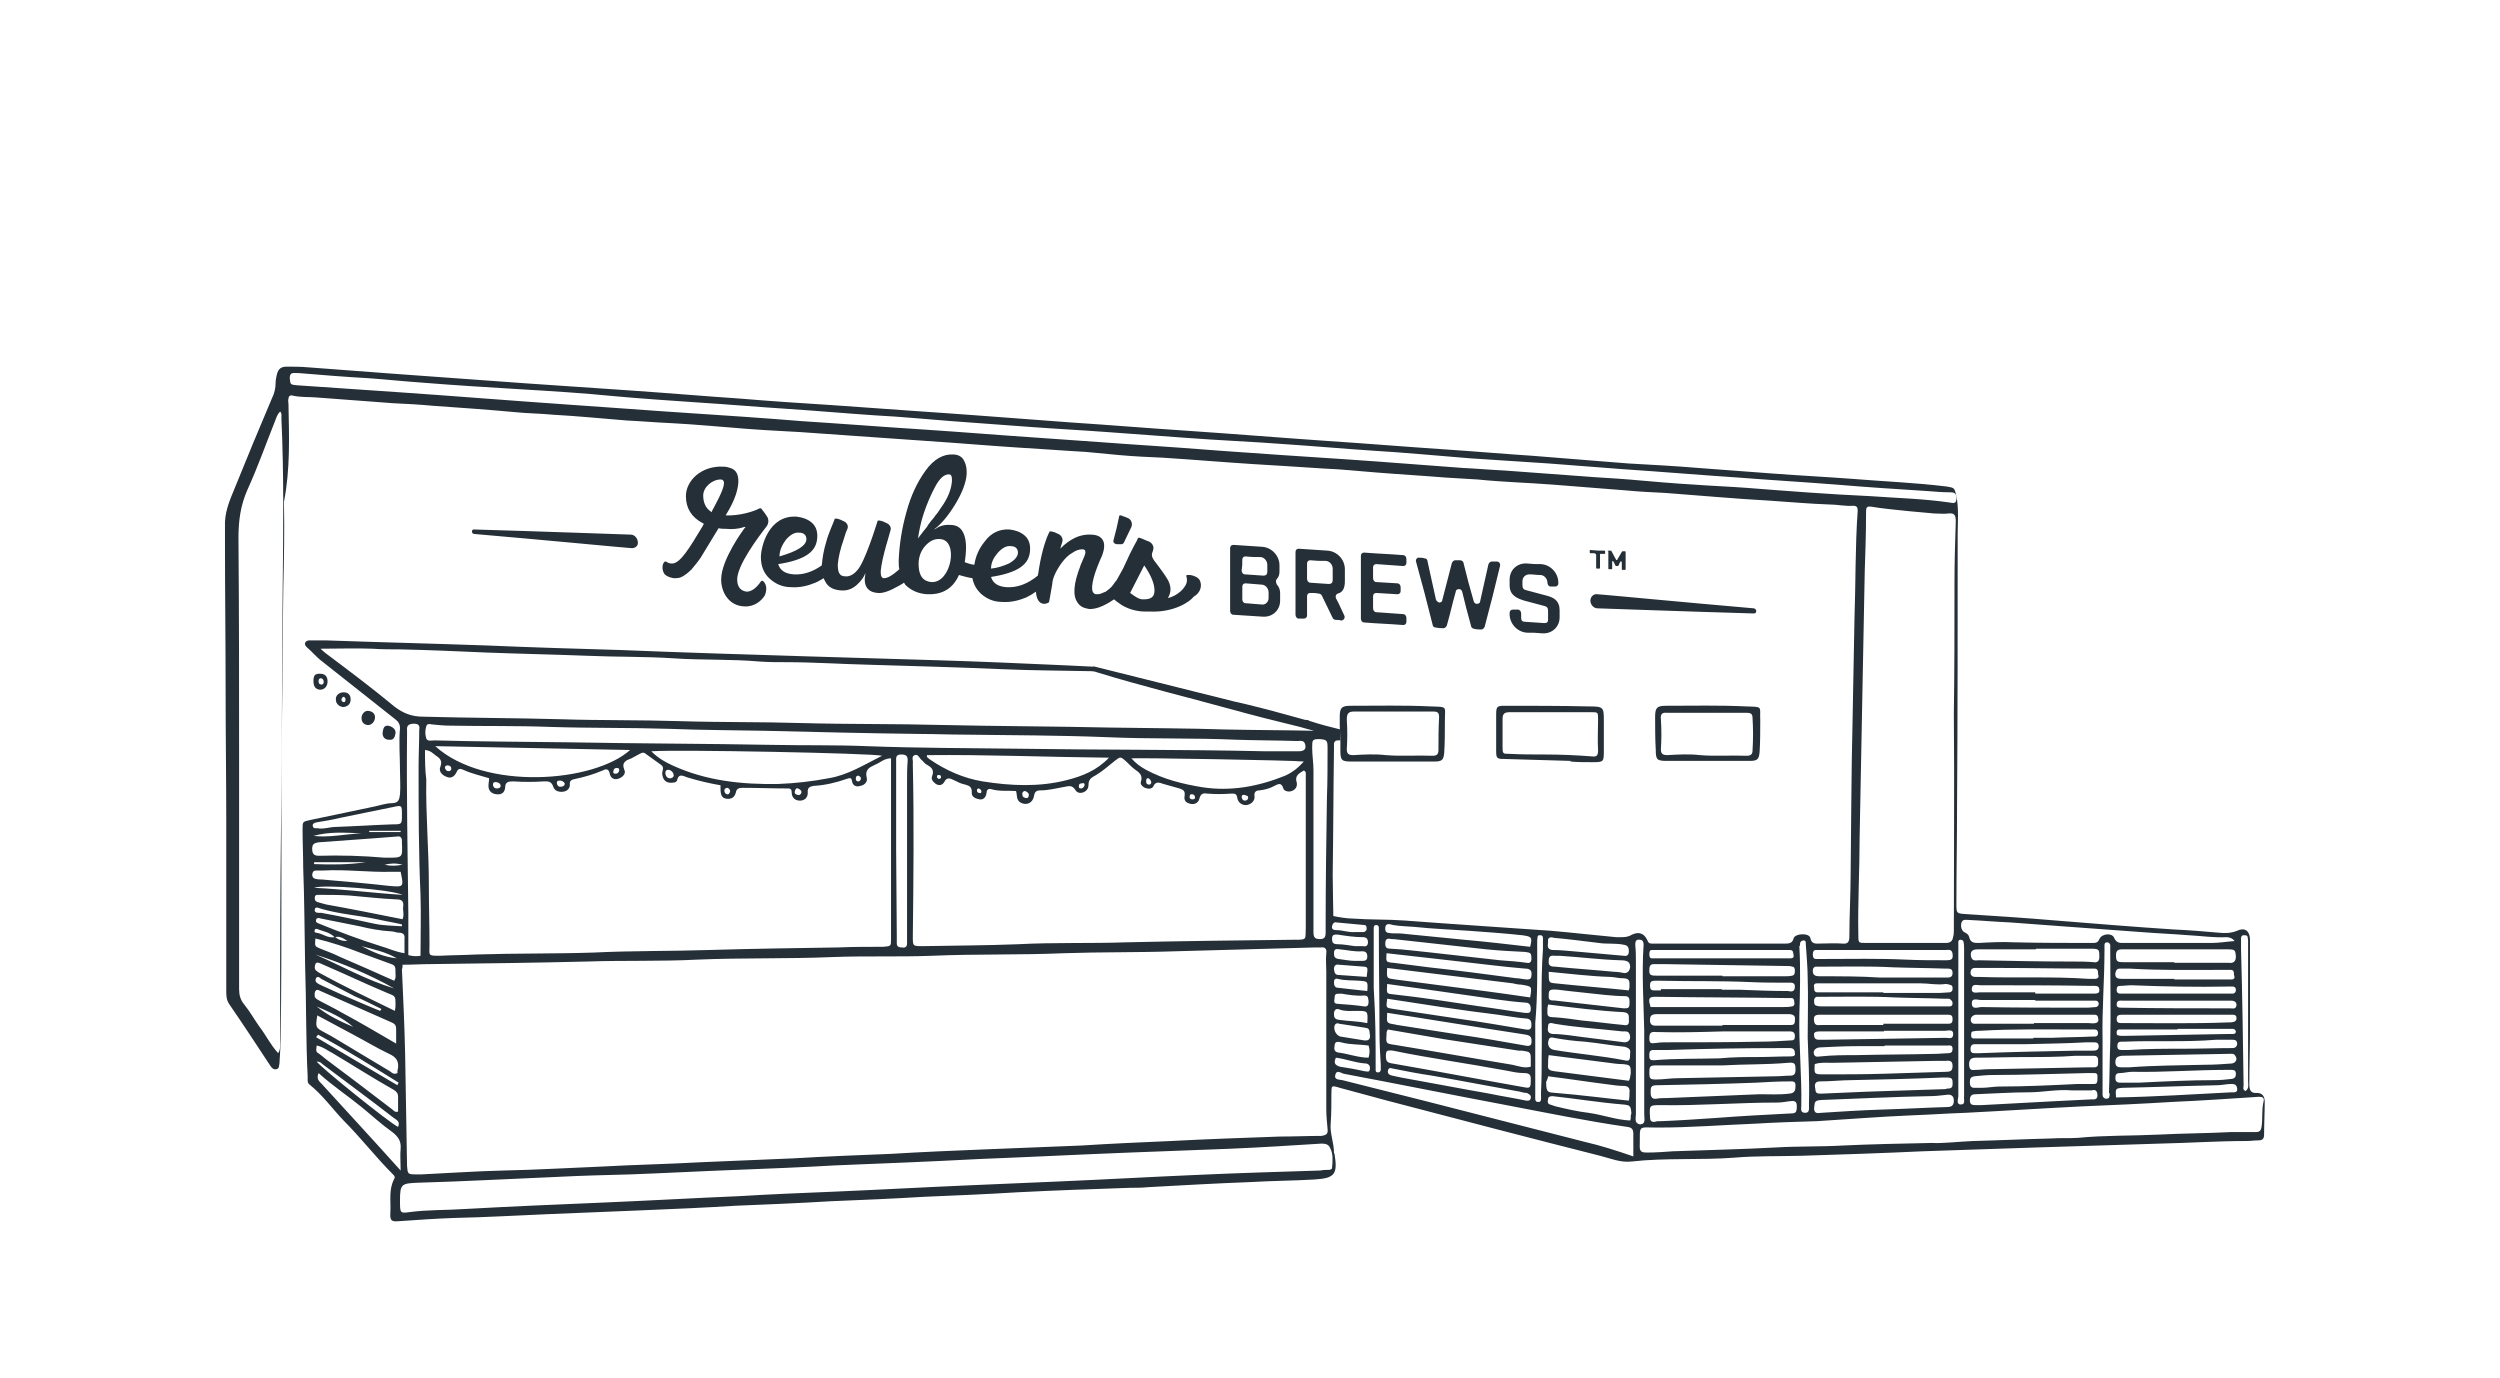 <?xml version="1.0" encoding="UTF-8"?> <!-- Generator: Adobe Illustrator 27.9.0, SVG Export Plug-In . SVG Version: 6.00 Build 0) --> <svg xmlns="http://www.w3.org/2000/svg" xmlns:xlink="http://www.w3.org/1999/xlink" id="Layer_1" x="0px" y="0px" viewBox="0 0 390 215" style="enable-background:new 0 0 390 215;" xml:space="preserve"> <style type="text/css"> .st0{fill:#252F38;} </style> <g> <path class="st0" d="M58.5,111.9c0-0.5-0.3-0.9-1-1c-0.6-0.1-1.1,0.5-1.1,1.1c0,0.6,0.3,1,0.9,1.1 C57.9,113.2,58.5,112.6,58.5,111.9z"></path> <path class="st0" d="M219.1,143.6c-2.7-0.2-5.3-0.1-8-0.3c-0.9,0-2.2-0.2-3.1-0.4c0,0-0.1-5.3-0.1-6.4c0.1-6.6,0.1-13.1,0.2-19.7 c0-0.3,0-0.5,0-0.8c0.1-0.6,0.6-0.5,1-0.5c0-0.6,0-1.1,0-1.7c-1.6-0.4-3.2-0.8-4.7-1.3c-0.1,0-0.1,0-0.2-0.1 c-0.2-0.1-0.4-0.1-0.6-0.1l-2.9-0.8c-2.9-0.8-5.6-1.5-8.3-2.1l-6-1.5c-5.2-1.3-10.4-2.6-15.6-3.9c-0.1,0-0.2-0.1-0.3,0l-4.1-0.2 c-6.7-0.3-13.4-0.6-20.1-0.8c-6.7-0.2-13.4-0.4-20.1-0.6c-9.8-0.3-19.7-0.6-29.5-1c-6.8-0.2-13.7-0.4-20.6-0.7 c-8.4-0.3-16.9-0.5-25.3-0.8c-0.8,0-1.6,0-2.5,0c-0.3,0-0.6,0.1-0.7,0.4c-0.1,0.3,0.1,0.5,0.3,0.7c0.7,0.6,1.3,1.3,2,1.9 c3.8,3,7.7,6.1,11.5,9.1c0.5,0.4,1,0.7,1,1.6c-0.2,2.2,0,4.4,0,6.7c0,1.2,0.1,2.4,0,3.6c-0.1,0.8-0.2,1.4-1.3,1.4 c-0.8,0-1.7,0.3-2.6,0.5c-3.3,0.7-6.7,1.4-10,2.1c-1.3,0.3-1.3,0.2-1.3,1.5c0,2,0.1,4,0.1,6c0.2,5.1,0.2,10.2,0.3,15.3 c0.2,5.8,0.1,11.5,0.4,17.3c0,0.4-0.1,0.9,0.3,1.2c2,1.6,3.5,3.7,5.3,5.6c2.7,2.7,5,5.7,7.7,8.4c0.2,0.2,0.4,0.4,0.2,0.7 c-0.9,1.7-0.5,3.5-0.6,5.2c-0.1,1.4,0.2,1.5,1.4,1.4c2.9-0.2,5.7-0.4,8.6-0.5c4.9-0.1,9.9-0.4,14.8-0.6c4.9-0.2,9.8-0.4,14.7-0.6 c4.8-0.2,9.6-0.4,14.3-0.7c4.9-0.2,9.9-0.4,14.8-0.7c4.9-0.2,9.8-0.4,14.7-0.7c4.8-0.2,9.7-0.4,14.5-0.7c5.9-0.3,11.7-0.5,17.6-0.7 c0.9,0,1.9,0,2.8-0.1c5.4-0.3,10.8-0.6,16.1-0.8c3.3-0.2,6.6-0.2,9.9-0.4c3.1-0.2,3.6-0.8,3.1-3.9c0-0.1-0.1-0.2-0.1-0.3 c0-1.6-0.7-3.1-0.5-4.7c0.1-1.5,0.1-2.9,0.1-4.4c0-1.4,0-1.4,1.3-1c2.5,0.7,4.9,1.3,7.4,2c11.1,2.9,22.1,5.8,33.2,8.6 c1.6,0.4,3.2,1.1,4.9,0.9c5.3-0.6,10.7-0.2,16-0.6c3.5-0.3,7.1-0.2,10.6-0.3c6.3-0.2,12.6-0.4,18.9-0.7c6-0.2,12-0.4,17.9-0.6 c6.4-0.2,12.8-0.4,19.2-0.6c4.5-0.1,8.9-0.4,13.4-0.4c0.6,0,1.2-0.1,1.8-0.1c0.6,0,0.9-0.2,0.9-0.9c0-1.7,0.1-3.4,0.1-5.1 c0-0.9-0.4-1.4-1.2-1.4c-1.1,0.1-1.2-0.6-1.2-1.4c0-2.8,0.1-5.7,0.1-8.5c0-4.6,0-9.3,0-13.9c0-1.7-1-2-2-1.5 c-1,0.4-1.9,0.4-2.9,0.3c-2.3-0.2-4.6-0.4-7-0.5c-6.1-0.4-12.2-0.9-18.4-1.4c-4.7-0.4-9.3-0.7-14-1c-1.5-0.1-1.5-0.1-1.5-1.6 c0-5,0.1-10,0.1-15c0.1-14.2,0.1-28.4,0.1-42.6c0-2,0.2-4-0.2-6c-0.3-1.3-0.3-1.3-1.5-1.5c-4.9-0.6-9.9-0.8-14.8-1.2 c-4-0.3-8-0.5-12-0.8c-4-0.3-8-0.6-12-0.9c-3.6-0.3-7.3-0.5-10.9-0.7c-5-0.4-10-0.8-15-1.2c-4.6-0.3-9.1-0.7-13.7-1 c-6-0.4-12-0.9-18.1-1.3c-7.3-0.5-14.6-1.1-22-1.6c-6.1-0.4-12.1-0.9-18.2-1.3c-4.4-0.3-8.9-0.7-13.3-1c-8-0.6-15.9-1.1-23.9-1.7 c-4.7-0.3-9.4-0.6-14.1-1c-5.9-0.4-11.7-0.9-17.6-1.3c-5.4-0.4-10.7-0.7-16.1-1.1c-6.9-0.5-13.8-1-20.7-1.5 c-4.4-0.3-8.9-0.7-13.3-1c-1.1-0.1-2.2-0.1-3.3-0.1c-0.9,0-1.3,0.4-1.5,1.2c-0.1,0.4-0.2,0.9-0.2,1.3c0,0.9-0.2,1.7-0.6,2.5 c-2,4.7-3.9,9.3-5.8,14c-0.7,1.7-1.4,3.3-1.5,5.2c0,1.2,0,2.4,0,3.6c0,7.7,0.1,15.3,0.1,23c0,6.8,0.1,13.6,0.1,20.4 c0,8.7,0,17.4,0,26.1c0,0.8,0,1.5,0.5,2.2c2.2,3.2,4.3,6.4,6.4,9.6c0.2,0.3,0.5,0.6,0.9,0.5c0.5-0.1,0.4-0.5,0.5-0.9 c0.1-1.6,0.2-3.3,0.2-4.9c0.1-7.1,0.1-14.3,0.1-21.4c0-9.4,0-18.7,0.1-28.1c0.1-6.6,0.1-13.2,0.2-19.8c0.1-4.5,0.2-8.9,0.1-13.4 C45.3,73.1,45.1,68.1,45,63c0-0.3-0.1-0.5,0-0.8c0-0.3,0.2-0.6,0.6-0.5c1.2,0.3,2.5,0.2,3.7,0.3c4,0.3,8,0.6,12,0.9 c2.1,0.1,4.1,0.2,6.2,0.4c4.3,0.3,8.6,0.6,12.9,1c1.9,0.2,3.9,0.2,5.9,0.4c3.8,0.2,7.7,0.6,11.5,0.9c2.2,0.1,4.4,0.3,6.7,0.4 c4,0.2,8,0.6,12,0.9c3.7,0.3,7.4,0.4,11.1,0.7c5.7,0.4,11.4,0.8,17.1,1.2c4.6,0.3,9.2,0.7,13.8,1c3.6,0.2,7.3,0.5,10.9,0.7l5.3,0.5 c2.2,0.2,4.4,0.3,6.7,0.4c4.7,0.3,9.4,0.7,14.1,1c1.6,0.1,3.2,0.2,4.9,0.3l6.2,0.4c2.7,0.1,5.3,0.4,8,0.6c3.6,0.3,7.3,0.5,10.9,0.8 c1.7,0.1,3.4,0.2,5,0.3c3.9,0.4,7.8,0.5,11.7,0.8c3.8,0.3,7.6,0.6,11.4,0.9c2.1,0.2,4.1,0.3,6.2,0.4c5.4,0.4,10.8,0.9,16.2,1.2 c3.1,0.2,6.3,0.5,9.4,0.6c1.2,0,2.5,0.3,3.7,0.2c0.6,0,0.7,0.3,0.7,0.8c-0.4,5.6-0.3,11.2-0.5,16.8c-0.1,5.3-0.2,10.7-0.3,16 c-0.2,7.9-0.2,15.9-0.3,23.8c0,3.3-0.2,6.5-0.2,9.8c0,0.8-0.2,1.2-1.1,1.1c-1.2-0.1-2.4,0-3.6,0c-0.6,0-1.2,0.1-1.4-0.9 c-0.2-0.8-2.4-0.7-2.6,0.1c-0.2,0.8-0.8,0.8-1.3,0.8c-3.5,0-7,0-10.5,0c-3.3,0-6.6,0-10,0c-0.4,0-0.8,0.1-1-0.5 c-0.5-1.1-1.3-1.4-2.4-0.9c-0.8,0.5-1.6,0.4-2.5,0.4c-3.3-0.3-6.7-0.7-10.2-1C242,145.2,222.8,143.9,219.1,143.6z M44.1,91.7 c-0.1,10.3-0.1,20.7-0.2,31c-0.1,9.3-0.2,18.6-0.2,27.9c0,4.1,0,8.3,0,12.4c0,0.4,0,0.8-0.3,1.3c-1.2-1.3-1.9-2.8-2.9-4.1 c-0.8-1.1-1.5-2.4-2.4-3.5c-0.6-0.7-0.8-1.5-0.8-2.4c0-11.5,0-23.1,0-34.6c0-11.9,0-23.8-0.1-35.8c0-2.6,0.3-5,1.4-7.5 c1.6-3.5,2.9-7.2,4.3-10.7c0.2-0.5,0.3-1,0.8-1.5c0.3,0.3,0.2,0.7,0.2,1.1C44.3,74,44.2,82.8,44.1,91.7z M254.3,174.8 c-2.2-0.1-4.3-0.9-6.5-1.2c-1.7-0.2-3.4-0.6-5.1-1c-0.3-0.1-0.6-0.2-0.9-0.3c-0.4-0.1-0.4-0.5-0.3-0.8c0-0.4,0.3-0.5,0.7-0.5 c3.7,0.4,7.3,1,11,1.3c1.1,0.1,1.2,0.2,1.3,1.4C254.3,174.1,254.5,174.4,254.3,174.8z M254.3,164.3c0,1.1-0.1,1.3-0.9,1.1 c-3.6-0.7-7.3-1-10.9-1.6c-0.8-0.1-1.2-0.8-0.9-1.6c0.1-0.4,0.5-0.4,0.8-0.3c1.6,0.3,3.2,0.5,4.8,0.6c2.1,0.2,4.2,0.6,6.3,0.8 C254.1,163.5,254.4,163.7,254.3,164.3z M254.1,168.6c-3.9-0.5-7.8-1-11.7-1.5c-0.7-0.1-1-0.3-0.9-1c0-0.5,0-1,0.1-1.5 c3.2,0.4,6.3,0.8,9.4,1.2c0.7,0.1,1.4,0.2,2.1,0.2c1.2,0.1,1.3,0.2,1.3,1.4C254.3,167.9,254.3,168.3,254.1,168.6z M241.5,167.9 c3.2,0.4,6.4,0.9,9.6,1.3c0.7,0.1,1.4,0.2,2.1,0.2c0.8,0,1.1,0.3,1,1.1c0,0.4,0,0.7-0.1,1.2c-3.9-0.4-7.6-0.9-11.4-1.2 c-1.2-0.1-1.5,0-1.5-1.7C241.3,168.5,241.5,168.2,241.5,167.9z M253.4,162.6c-3-0.4-5.8-0.7-8.6-1.1c-0.9-0.1-1.7-0.2-2.6-0.2 c-0.8-0.1-0.8-0.6-0.7-1.2c0-0.7,0.6-0.5,1-0.4c3.5,0.6,7.1,0.8,10.6,1.2c0.4,0,0.9-0.1,1.1,0.4 C254.5,162.1,254.1,162.6,253.4,162.6z M253.3,159.9c-2.2-0.2-4.3-0.5-6.5-0.7c-1.4-0.2-2.8-0.4-4.2-0.5c-1.4,0-1.2-0.3-1.2-1.4 c0-0.2,0.1-0.4,0.1-0.6c4,0.5,7.9,1,11.8,1.2c0.9,0.1,0.8,0.6,0.8,1.2C254.2,159.9,253.8,160,253.3,159.9z M254.2,156.6 c0,0.7-0.3,0.7-0.9,0.7c-3.5-0.4-7.1-0.8-10.6-1.2c-0.5-0.1-1.2,0.2-1.1-0.8c0-0.9,0.1-1,1.5-0.9c2.2,0.3,4.7,0.5,7.2,0.8 c1.1,0.1,2.2,0.2,3.2,0.2C254.3,155.4,254.2,156,254.2,156.6z M241.6,151.6c3.3,0.3,6.4,0.7,9.6,0.8c0.6,0,1.2,0.2,1.8,0.2 c1.3,0,1.2,0.4,1.2,1.4c0,0.2-0.1,0.3-0.1,0.5c-3.8-0.4-7.7-0.7-11.5-1.1C241.6,153.3,241.6,153.3,241.6,151.6z M253.4,151.8 c-0.5-0.1-1.1-0.2-1.6-0.2c-3.1-0.3-6.2-0.5-9.2-0.8c-0.6,0-1.1-0.1-1-0.9c0-0.6,0.2-0.9,0.9-0.8c0.3,0,0.5,0,0.8,0 c3.1,0.2,6.3,0.6,9.4,0.7c1.3,0,1.6,0.3,1.6,1.1C254.2,151.5,253.9,151.8,253.4,151.8z M242.4,146.3c2.2,0.2,4.6,0.5,7,0.8 c1.3,0.2,2.7,0,4,0.3c0.6,0.1,0.7,0.5,0.7,1c0,0.6-0.3,0.8-0.8,0.7c-2.6-0.2-5.3-0.5-7.9-0.7c-1.1-0.1-2.2-0.2-3.2-0.2 c-1-0.1-0.7-0.8-0.7-1.3C241.4,146.3,241.8,146.1,242.4,146.3z M240.5,164.6c0,1.9,0,3.8-0.1,5.7c0,0.3,0,0.5,0,0.8 c0,0.3,0.1,0.9-0.5,0.8c-0.5,0-0.4-0.6-0.4-0.9c0-0.2,0-0.4,0-0.7c0-3.8,0-7.6,0-10.7c0.4-4.6,0.3-8.6,0.3-12.6c0-0.1,0-0.2,0-0.3 c0.1-0.3-0.1-0.9,0.5-0.8c0.5,0,0.4,0.5,0.4,0.9c0,0.4,0,0.9,0,1.3C240.3,153.6,240.6,159.1,240.5,164.6z M216.1,144.7 c0.1-0.8,0.8-0.5,1.2-0.4c1.1,0.2,2.3,0.2,3.4,0.3c2.8,0.3,5.6,0.4,8.4,0.6c2.8,0.2,5.6,0.4,8.4,0.7c1.4,0.2,1.6,0.3,1.2,1.8 c-3.5-0.4-6.9-0.8-10.3-1.1c-3-0.3-6-0.6-9.1-0.9c-0.7-0.1-1.4-0.1-2.1-0.1C216.7,145.5,216,145.7,216.1,144.7z M217.1,146.5 c0.1,0,0.2,0,0.3,0c0,0,0,0,0,0c4.8,0.5,9.7,1.1,14.5,1.6c2,0.2,4,0.3,6,0.4c0.9,0.1,1,0.2,1,1.1c0,0.5-0.3,0.7-0.7,0.6 c-1.4-0.2-2.8-0.3-4.2-0.4c-3.6-0.4-7.1-0.8-10.7-1.2c-2.1-0.2-4.2-0.5-6.3-0.6c-0.6,0-0.9-0.1-0.9-0.8 C216.1,146.3,216.6,146.4,217.1,146.5z M237.7,169.6c-6.8-1.2-13.6-2.5-20.5-3.7c-0.8-0.1-1-0.4-1-1.1c0-0.9,0.1-1,1.1-0.9 c5.8,1.2,11.7,2,17.6,3.1c1,0.2,1.9,0.4,2.9,0.4c1,0,1,0.5,1,1.1C238.8,169.7,238.7,169.8,237.7,169.6z M238.8,171.3 c-0.1,0.5-0.5,0.4-0.7,0.4c-1.9-0.4-3.9-0.7-5.8-1.1c-4.6-0.8-9.2-1.7-13.7-2.5c-0.5-0.1-1-0.2-1.4-0.3c-0.4-0.1-0.7-0.2-0.7-0.7 c0.1-0.6,0.4-0.5,0.8-0.4c2,0.4,4,0.8,6.1,1.1c4.6,0.8,9.2,1.7,13.7,2.5c0.4,0.1,0.7,0.2,1.1,0.2 C238.5,170.7,238.9,170.8,238.8,171.3z M238.8,166.4c-1,0.3-1.9-0.1-2.9-0.3c-6.1-1-12.2-2.1-18.3-3.1c-1.4-0.2-1.4-0.2-1.3-1.6 c0-0.3,0-0.5,0.2-0.8c2.9,0.5,5.8,1,8.7,1.5c3.9,0.6,7.8,1.2,11.7,1.8c0.2,0,0.3,0,0.5,0c1.4,0.2,1.4,0.2,1.4,1.6 C238.8,165.8,238.8,166.1,238.8,166.4z M237.8,158c-2.3-0.3-4.6-0.7-6.9-1c-4.6-0.7-9.1-1.4-13.7-1.9c-0.9-0.1-0.9-0.1-0.8-1.6 c4.4,0.6,8.6,1.2,12.8,1.8c2.9,0.4,5.8,0.9,8.7,1.1c0.7,0,0.9,0.4,0.9,1C238.8,158.2,238.3,158,237.8,158z M238.9,160 c0,0.6-0.4,0.7-0.9,0.6c-3.5-0.6-7.1-1.2-10.6-1.7c-3.3-0.5-6.6-1-10-1.5c-1.2-0.2-1.2-0.1-1-1.6c5.8,0.9,11.5,1.8,17.3,2.5 c1.5,0.2,3,0.5,4.5,0.6C238.9,159,238.9,159.5,238.9,160z M238.7,155.6c-4.7-0.7-9.4-1.3-14.1-1.9c-2.3-0.3-4.6-0.6-6.9-0.9 c-1.4-0.2-1.4-0.1-1.3-1.8c6.6,0.8,13.1,1.6,19.6,2.4c0.4,0.1,0.8,0.2,1.3,0.2C239,153.9,239,153.8,238.7,155.6z M237.9,163.1 c-3.4-0.6-6.8-1.2-10.3-1.7c-3.2-0.5-6.4-1-9.6-1.5c-0.2,0-0.3-0.1-0.5-0.1c-1.2-0.2-1.2-0.2-1.1-1.8c5.3,0.8,10.6,1.7,15.8,2.5 c1.9,0.3,3.8,0.6,5.8,0.9c0.5,0.1,0.8,0.2,0.9,0.7C239,163,238.8,163.3,237.9,163.1z M238.9,152.2c0,0.4-0.2,0.6-0.6,0.6 c-0.6,0-1.2-0.2-1.8-0.2c-4.5-0.6-9-1.2-13.6-1.7c-1.8-0.2-3.7-0.5-5.5-0.7c-1.2-0.1-1.2-0.1-1.1-1.5c3.6,0.4,7.1,0.8,10.6,1.2 c3.7,0.4,7.3,0.9,11,1.2C238.8,151.1,239,151.5,238.9,152.2z M214.3,145.9c0-0.4,0-0.8,0-1.1c0-0.2,0-0.4,0.3-0.5 c0.3,0,0.5,0.1,0.5,0.4c0,0.4,0,0.8,0,1.1c0,5.1,0.1,10.2,0.1,15.3c0,1.7,0.1,3.4,0.2,5c0,0.3,0,0.5,0,0.8c0,0.2-0.2,0.4-0.4,0.4 c-0.3,0-0.4-0.1-0.4-0.4c0-0.3,0-0.5,0-0.8c0-3.5,0-7.1-0.3-12V145.9z M208.5,143.9c1.4,0.1,2.9,0.3,4.3,0.4c0.3,0,0.4,0.2,0.4,0.6 c0,0.3-0.3,0.5-0.5,0.5c-0.4,0-0.9,0-1.3,0c-1,0.1-1.9-0.3-2.9-0.3c-0.4,0-0.8-0.1-0.7-0.6C207.9,144,208.2,143.8,208.5,143.9z M207.1,116.7c0,2.6,0,5.2-0.1,7.8c-0.1,6.6-0.2,13.3-0.2,19.9c0,0.4,0,0.8,0,1.1c0,0.7-0.2,1-0.9,1c-0.8,0-1-0.3-1-1.1 c0-4.4,0-8.8,0-13.2h0c0-4,0-8.1,0-12.1c0-1.1-0.2-2.3-0.2-3.4c0-1.3,0-1.4,1.2-1.4C207,115.4,207.1,115.5,207.1,116.7z M62,167.4 c-0.6,0.3-0.9-0.1-1.2-0.3c-2.8-1.7-5.7-3.4-8.5-5.1c-0.5-0.3-1-0.6-1.6-0.9c-1.5-0.8-1.5-0.8-1.2-2.7c1.9,1,3.7,2,5.6,3 c1.9,1,3.7,2.1,5.6,3c1.1,0.5,1.5,1.1,1.4,2.2C62,166.9,62,167.1,62,167.4z M49.4,157c2,0.9,4,1.7,5.7,3.2 C53,159.3,51.1,158.4,49.4,157z M61.5,153c-2.9-1.3-5.6-2.5-8.4-3.7c-1-0.5-2.1-0.9-3.1-1.3c-0.9-0.4-0.9-0.3-0.8-1.6 c2.5,0.6,4.9,1.4,7.2,2.3c1.4,0.5,2.7,1,4.1,1.5c1.2,0.4,1.2,0.4,1.2,1.7C61.7,152.2,61.8,152.5,61.5,153z M61.5,154.2 c-4.3-1.3-8.2-3.5-12.3-5.3C53.5,150.3,57.6,152,61.5,154.2z M49.4,144.9c1,0.4,2,0.5,2.8,1.3c0,0,0,0,0.1,0c0,0,0,0,0,0 c0.6-0.2,1.2,0.1,1.9,0.6c-0.9,0-1.4-0.2-1.9-0.6c0,0,0,0-0.1,0c0,0,0,0,0,0c-1.1,0.2-1.9-0.6-2.9-0.7c-0.2,0-0.3-0.2-0.2-0.4 C49.1,145,49.2,144.9,49.4,144.9z M49.1,141.9c0.1-0.6,0.7-0.2,1.1-0.1c2.8,0.8,5.7,1,8.6,1.6c1.3,0.3,2.6,0.5,3.9,0.8 c0,0.1,0,0.2,0,0.3c-1.4-0.1-2.9-0.1-4.3-0.4c-2.7-0.6-5.5-1.2-8.3-1.7C49.8,142.4,49,142.5,49.1,141.9z M56.4,147.6 c1.9,0.5,3.8,0.9,5.5,1.9C59.9,149.3,58.1,148.5,56.4,147.6z M59.4,147.6c-3.2-1-6.4-2.2-9.6-3.5c-0.2-0.1-0.6-0.2-0.5-0.5 c0-0.5,0.5-0.4,0.8-0.3c2,0.4,4,0.8,6,1.2c1.6,0.4,3.3,0.7,5,0.8c0.4,0,0.7,0.2,1.1,0.2c0.7,0,1,0.3,0.9,1c0,0.7,0,1.4,0,2.2 C61.7,148.5,60.5,147.9,59.4,147.6z M62.8,150.5c1.5,0,3-0.1,4.4-0.1c8.1-0.1,16.2-0.2,24.3-0.4c5.8-0.2,11.5,0,17.3-0.3 c7-0.3,14-0.1,21.1-0.4c5.2-0.2,10.3,0,15.5-0.2c6.9-0.3,13.7-0.1,20.6-0.4c5.8-0.2,11.5-0.1,17.3-0.3c7.3-0.2,14.6-0.4,21.9-0.6 c0.3,0,0.5,0,0.8,0c0.7-0.1,1,0.2,0.9,0.9c-0.1,1,0,2,0,2.9c0,7.1,0,14.3,0,21.4c0,1,0.1,2.1,0.2,3.1c0.1,0.8-0.2,1-1,1.1 c-2.1,0-4.2,0.1-6.4,0.1c-5.7,0.2-11.4,0.4-17.1,0.7c-4.6,0.2-9.2,0.4-13.9,0.7c-5,0.2-10,0.4-15,0.6c-4.9,0.2-9.8,0.4-14.7,0.7 c-5.1,0.2-10.1,0.4-15.2,0.7c-4.8,0.2-9.6,0.4-14.3,0.6c-5.3,0.3-10.7,0.4-16,0.7c-5,0.2-10,0.5-15,0.6c-4.2,0.1-8.5,0.4-12.7,0.6 c-0.3,0-0.7,0-1,0c-1.2,0-1.2-0.1-1.3-1.3c-0.1-5.8-0.2-11.6-0.3-17.5c-0.1-4.4-0.3-8.8-0.5-13.2C62.8,151,62.8,150.8,62.8,150.5z M63.5,113.9c-0.1-0.8,0.4-1,1.1-1c0.8,0,0.9,0.4,0.8,1c0,1.9-0.1,3.8-0.1,5.7c0,6.7,0,13.4,0.3,20c0.1,3.1,0,6.2,0,9.5 c-0.5,0.1-1.1,0.1-1.9-0.1c0-2.1,0-4.3,0-6.5c-0.1-9.3-0.3-18.6-0.2-27.9C63.5,114.4,63.5,114.1,63.5,113.9z M66.3,117 c0.9,0.1,1.2,0.5,1.6,0.8c0.6,0.4,1.2,0.8,0.8,1.8c-0.3,0.7,0.2,1.3,1,1.6c0.7,0.3,1.2-0.1,1.5-0.7c0.3-0.7,0.6-0.6,1.1-0.4 c1.3,0.6,2.7,0.9,4,1.3c0,0.4-0.1,0.8-0.1,1.2c0,0.8,0.5,1.2,1.2,1.3c0.8,0.1,1.3-0.2,1.4-1c0-1,0.6-1,1.3-1c1.6,0.1,3.2,0.1,4.7,0 c0.6,0,1.2-0.1,1.5,0.8c0.2,0.7,0.9,0.9,1.6,0.8c0.6-0.1,1-0.5,1-1.1c-0.1-0.7,0.4-0.8,0.9-0.9c1.4-0.3,2.8-0.7,4.2-1.3 c0.4-0.2,0.9-0.4,1.1,0.4c0.1,0.7,0.6,1.1,1.3,0.9c0.7-0.2,1.3-0.8,1-1.4c-0.5-1.2,0.3-1.5,1.1-1.8c0.4-0.2,0.9-0.5,1.3-0.7 c0.2-0.1,0.5-0.3,0.8-0.1c0.8,0.6,1.7,1.2,2.5,1.8c0.6,0.4,0.2,0.9,0.2,1.4c0.1,1,0.6,1.5,1.6,1.4c0.3,0,0.6-0.1,0.7-0.3 c0.3-1.3,1-0.7,1.7-0.5c1.7,0.5,3.3,0.9,5.1,1.2c0,0.2,0,0.4,0,0.5c0,1,0.2,1.5,0.9,1.6c0.8,0.1,1.3-0.2,1.5-1 c0.1-0.6,0.5-0.7,1.1-0.7c2.3,0,4.6,0.1,6.9,0.1c0.4,0,0.7,0,0.7,0.6c0,0.8,0.5,1.3,1.3,1.3c0.8,0,1.3-0.6,1.2-1.4 c0-0.6,0.3-0.8,0.9-0.9c1.8-0.1,3.5-0.5,5.2-1.1c0.4-0.1,0.7-0.3,0.8,0.3c0.1,0.8,0.7,1,1.3,0.8c0.7-0.1,1.2-0.7,1-1.3 c-0.3-1.3,0.5-1.6,1.3-2c0.8-0.3,1.4-1,2.5-1v6.8c0,6.1,0,12.2,0,18.3c0,1,0,2.1,0,3.1c0,1.1,0,1.1-1.2,1.2c-2.3,0-4.7,0-7,0.1 c-6.7,0.1-13.5,0.2-20.2,0.4c-6,0.2-12,0.1-18,0.4c-6.1,0.2-12.2,0.1-18.3,0.3c-1.9,0.1-3.8,0.1-5.7,0.2c-1.9,0-1.6,0-1.6-1.7 c0-3.2-0.1-6.3-0.1-9.5c0-5.4-0.5-10.9-0.4-16.3C66.3,120.1,66.3,118.6,66.3,117z M201.9,146.6c-8.7,0.1-17.4,0.2-26.1,0.4 c-5.7,0.2-11.3,0-17,0.3c-4.9,0.2-9.9,0.2-14.9,0.3c-1.5,0-1.5,0-1.5-1.5c0.1-8.9,0.2-17.9,0-26.8c0-0.1,0-0.1,0-0.2 c0.1-0.4-0.3-1.1,0.3-1.3c0.5-0.2,0.7,0.4,1,0.7c0.3,0.2,0.5,0.6,0.9,0.8c0.7,0.4,1.2,0.8,0.8,1.8c-0.2,0.5,0.2,0.9,0.6,1.2 c0.5,0.3,1,0.2,1.3-0.3c0.4-0.8,0.9-0.6,1.5-0.3c0.6,0.3,1.2,0.6,1.8,0.7c0.7,0.2,1,0.4,1,1.2c-0.1,0.7,0.6,1,1.2,1.1 c0.6,0.1,1-0.3,1.1-1c0-0.5,0.3-0.7,0.7-0.6c1.3,0.4,2.6,0.2,3.9,0.3c0.2,0.6,0,1.4,0.7,1.8c0.9,0.5,1.9,0.1,2.1-1 c0.1-0.7,0.4-0.9,1-0.9c1.2,0,2.4-0.3,3.5-0.5c0.8-0.1,1.4-0.5,2,0.5c0.5,0.8,2,0.3,2-0.8c0-1,0.5-1.2,1.2-1.6 c1-0.6,1.9-1.4,2.9-2.2c0.9-0.7,0.9-0.7,1.8,0.1c0.4,0.4,0.9,0.9,1.3,1.2c0.7,0.5,1.3,0.9,1,1.9c-0.2,0.4,0.2,0.8,0.6,1 c0.5,0.2,1.1,0.2,1.3-0.2c0.4-0.9,1-0.6,1.6-0.4c0.8,0.2,1.7,0.5,2.5,0.7c0.6,0.2,0.9,0.4,0.8,1.1c-0.1,0.5,0,1,0.6,1.2 c0.7,0.3,1.5,0.1,1.7-0.7c0.2-0.8,0.6-0.9,1.2-0.8c1.2,0.1,2.5,0.1,3.8,0c0.5,0,0.8,0,0.9,0.6c0.1,0.7,0.6,1.2,1.4,1.2 c0.8-0.1,1.4-0.7,1.3-1.4c-0.1-0.7,0.3-0.9,0.8-0.9c0.8-0.1,1.6-0.3,2.3-0.7c0.6-0.3,1.1-0.6,1.4,0.4c0.1,0.4,0.8,0.6,1.3,0.4 c0.6-0.2,0.9-0.7,0.8-1.3c-0.4-1.2,0.5-1.5,1.1-1.9c0.4,0.2,0.3,0.5,0.3,0.8c0,7.9,0,15.8,0,23.7 C203.6,146.6,204,146.6,201.9,146.6z M166.4,121.7c-4.3,1.1-8.7,0.9-13.1,0.2c-3-0.5-5.7-1.7-8.2-3.4c-0.2-0.1-0.3-0.3-0.5-0.4 c0,0,0-0.1,0-0.3c9.4-0.1,18.7,0.3,28.4,0.4C171.1,120.2,168.8,121.1,166.4,121.7z M169.2,122.5c-0.1,0.2-0.2,0.5-0.6,0.5 c-0.3,0-0.3-0.2-0.3-0.4c0-0.3,0.2-0.4,0.5-0.4C169.1,122.1,169.2,122.2,169.2,122.5z M160.5,124c0,0.2-0.1,0.5-0.3,0.5 c-0.3,0-0.7-0.1-0.7-0.5c-0.1-0.3,0.1-0.6,0.4-0.6C160.2,123.5,160.5,123.7,160.5,124z M153.1,123.5c0,0.2-0.2,0.3-0.3,0.2 c-0.2,0-0.4-0.1-0.4-0.4c0-0.2,0.1-0.3,0.3-0.3C152.9,123.1,153.1,123.2,153.1,123.5z M146.8,121.3c-0.1,0.2-0.2,0.2-0.4,0.2 c-0.2-0.1-0.3-0.3-0.2-0.5c0-0.1,0.2-0.1,0.3-0.1C146.7,120.9,146.8,121,146.8,121.3z M187.5,122.8c-3-0.5-5.9-1.2-8.7-2.7 c-0.9-0.5-1.6-1-2.3-1.8c1.1-0.1,25.3,0.3,26.9,0.5c-0.9,1-1.8,1.7-2.9,2.2C196.3,122.7,192,123.5,187.5,122.8z M194.7,124.5 c0,0.2-0.2,0.4-0.5,0.4c-0.3,0-0.5-0.3-0.5-0.6c0-0.3,0.2-0.3,0.4-0.3C194.5,124.1,194.8,124.2,194.7,124.5z M186.4,124.3 c0.1,0.3-0.1,0.4-0.4,0.4c-0.3,0-0.5-0.2-0.4-0.5c0-0.1,0-0.3,0.3-0.3C186.1,123.9,186.4,124,186.4,124.3z M179.6,122 c0,0.2-0.1,0.4-0.3,0.4c-0.3,0-0.5-0.1-0.5-0.5c0-0.2,0-0.5,0.3-0.5C179.4,121.5,179.5,121.7,179.6,122z M202.6,117.2 c-2.1,0-4.1,0-5.2,0c-13.5-0.3-26-0.2-38.5-0.4c-7.9-0.1-15.8-0.1-23.7-0.4c-4.9-0.2-9.8-0.1-14.7-0.2c-10.6-0.2-21.2-0.2-31.8-0.4 c-7-0.1-13.9-0.1-20.9-0.3c-0.5,0-1.1,0.2-1.3-0.3c-0.2-0.6-0.2-1.3,0-1.9c0.1-0.4,0.5-0.4,0.8-0.3c1,0.1,2,0.2,2.9,0.2 c5.2,0.1,10.5,0,15.7,0.2c6.2,0.2,12.4,0.1,18.6,0.3c4.9,0.2,9.8,0.2,14.7,0.3c8.2,0.2,16.4,0.4,24.6,0.5c2.1,0,4.3,0.1,6.4,0.1 c7.5,0.1,15,0.1,22.5,0.4c6.7,0.3,13.5,0.1,20.2,0.4c3.2,0.1,6.3,0.1,9.5,0.2c0.4,0,1-0.2,1.2,0.5 C203.8,116.8,203.5,117.2,202.6,117.2z M139.8,132.5c0-4.6,0-9.1,0-13.7c0-0.6-0.1-1.1,0.8-1.1c0.7,0,1,0.2,1,0.9 c-0.1,1.2-0.1,2.4-0.1,3.6c0,8,0,16,0,24c0,0.3,0,0.7,0,1c0,0.5-0.3,0.7-0.8,0.6c-0.4,0-0.8-0.1-0.8-0.6c0-0.4,0-0.8,0-1.1 L139.8,132.5L139.8,132.5z M129.3,121.4c-2.6,0.5-5.3,0.8-7.9,0.9c-5.7,0.1-11.3-0.5-16.5-2.9c-1.1-0.5-2.2-1.1-3.3-2.2 c4-0.3,34.7,0.3,36,0.7C134.8,119.3,132.3,120.9,129.3,121.4z M134.3,121.4c0,0.3-0.2,0.5-0.4,0.5c-0.2,0-0.4-0.1-0.4-0.4 c0-0.3,0.1-0.5,0.4-0.5C134.1,121.1,134.3,121.2,134.3,121.4z M125,123.7c-0.1,0.3-0.4,0.4-0.6,0.3c-0.3-0.1-0.5-0.2-0.4-0.6 c0.1-0.3,0.2-0.5,0.5-0.4C124.9,123.2,125.1,123.4,125,123.7z M113.9,123.5c-0.1,0.2-0.2,0.5-0.5,0.4c-0.3-0.1-0.4-0.3-0.4-0.6 c0-0.3,0.3-0.4,0.5-0.4C113.7,123,113.9,123.1,113.9,123.5z M105.1,121c0,0.1-0.1,0.3-0.4,0.4c-0.5,0.1-0.8-0.2-0.9-0.7 c0-0.3,0-0.5,0.3-0.6C104.5,120,105.1,120.4,105.1,121z M67.9,116.4c10.1,0.2,20.2,0.4,30.4,0.6C92.6,122.1,75.6,123.4,67.9,116.4z M96.6,120.2c-0.1,0.3-0.2,0.5-0.6,0.5c-0.3,0-0.4-0.2-0.3-0.4c0-0.3,0.2-0.5,0.5-0.5C96.6,119.8,96.6,120,96.6,120.2z M88.1,122.2 c0,0.3-0.1,0.4-0.4,0.5c-0.4,0.1-0.7,0-0.8-0.4c-0.1-0.2,0-0.5,0.2-0.5C87.6,121.7,87.9,121.9,88.1,122.2z M78.1,122.6 c0,0.3-0.3,0.4-0.6,0.4c-0.4,0-0.6-0.3-0.6-0.6c0-0.4,0.3-0.4,0.5-0.4C77.9,122.1,78.1,122.3,78.1,122.6z M70.4,119.9 c0,0.2-0.1,0.4-0.4,0.4c-0.4,0-0.5-0.3-0.6-0.5c0-0.3,0.2-0.4,0.4-0.4C70.2,119.4,70.4,119.6,70.4,119.9z M61.5,110.2 c-3.5-2.9-7.1-5.6-10.7-8.3c-0.2-0.2-0.4-0.3-0.8-0.7c2.9,0,5.5-0.1,8.1,0c1.4,0.1,2.8,0.1,4.2,0.1c4.6,0.1,9.1,0.3,13.7,0.5 c5.2,0.2,10.4,0.3,15.6,0.5c4.5,0.2,9,0.1,13.5,0.4c4.4,0.3,8.9,0.1,13.4,0.5c1.4,0.1,2.7,0.1,4.1,0.1c4.3,0,8.7,0.3,13,0.4 c7,0.2,13.9,0.4,20.9,0.7c4.5,0.2,8.9,0.2,13.4,0.3c0.4,0,0.8,0,1.3,0.2c6.8,2.1,13.8,3.8,20.7,5.7c3.6,1,7.2,1.9,10.9,2.8 c0.7,0.2,1.4,0.4,2.2,0.6c-4.6-0.1-9.2-0.1-13.8-0.2c-6-0.2-12-0.2-18-0.3c-8.7-0.2-17.4-0.2-26.1-0.4c-7.3-0.2-14.6-0.1-21.9-0.3 c-6.4-0.2-12.7-0.1-19.1-0.3c-6.2-0.2-12.4-0.1-18.6-0.3c-7.2-0.2-14.4-0.2-21.5-0.4C64.3,111.8,62.9,111.3,61.5,110.2z M49.3,128.3c1.2-0.2,2.5-0.4,3.7-0.7c2.8-0.6,5.5-1.1,8.3-1.7c1.4-0.3,1.4-0.3,1.4,1.2c0,1.5,0,1.5-1.5,1.5 c-2.9,0.1-5.9,0.3-8.8,0.4c-1,0-1.9,0.4-2.9,0.2c-0.2,0-0.6,0.1-0.7-0.3C48.7,128.5,49,128.4,49.3,128.3z M62.5,129.6 c0,0.1,0,0.1,0,0.2h-4.9c0-0.1,0-0.1,0-0.2H62.5z M56.4,130c-2.5,0.1-5,0.7-7.5,0.4C51.4,129.7,53.9,129.9,56.4,130z M49.7,131.4 c2.8-0.2,5.5-0.4,8.3-0.6c1.3-0.1,2.6-0.2,3.9-0.3c0.5-0.1,0.8,0.1,0.8,0.7c0,0.1,0,0.2,0,0.3c0.1,2.3,0.1,2.3-2.2,2.3 c-0.2,0-0.3,0-0.5,0c-3.4-0.3-6.8-0.4-10.3-0.3c-0.8,0-1-0.4-1-1.1C48.7,131.7,49,131.5,49.7,131.4z M62.8,134.9 c-1.1,0.2-1.9,0.2-2.8,0C60.8,134.7,61.7,134.6,62.8,134.9z M57.1,134.5c-2.7,0.4-5.4,0.4-8.1,0.3c0-0.1,0-0.2,0-0.3H57.1z M49.3,135.8c0.4,0,0.8,0,1.1,0c3.6-0.2,7.2,0.3,10.7,0.2c0.5,0,1,0,1.4,0c0.5,2.4,0.5,2.4-1.8,2.2c-3.5-0.4-7-0.7-10.5-1 c-0.3,0-0.6,0-1-0.1c-0.4-0.1-0.5-0.4-0.5-0.7C48.8,136,48.9,135.8,49.3,135.8z M62.8,139.6c-4.8-0.3-9.3-0.9-13.8-1.1 C50.4,137.9,61.2,138.8,62.8,139.6z M49.9,139.6c1.5,0,3.1,0,4.6,0.1c2.4,0.2,4.9,0.5,7.3,0.6c0.9,0,1.2,0.3,1.1,1.1 c-0.1,0.6,0.2,1.3-0.1,2c-4-0.8-8-1.6-11.9-2.3c-0.4-0.1-0.7-0.2-1.1-0.3c-0.4-0.1-0.7-0.2-0.7-0.7 C49.1,139.5,49.5,139.6,49.9,139.6z M49.2,150.4c0.2-0.4,0.5-0.2,0.8-0.1c2.5,1.1,5,2.2,7.4,3.3c1,0.4,2,0.9,3,1.3 c1.3,0.5,1.3,0.5,1.3,1.8c0,0.3,0,0.5-0.1,1c-4.1-2-8.1-3.9-11.9-6c-0.1-0.1-0.3-0.2-0.4-0.3C49,151.1,49.1,150.7,49.2,150.4z M59.5,157.4c-0.1,0.1-0.1,0.2-0.2,0.3c-2-0.8-4-1.7-5.9-2.5c-1.1-0.5-2.2-1-3.3-1.5c-0.1-0.1-0.3-0.1-0.4-0.2 c-0.4-0.2-0.6-0.5-0.4-0.9c0.2-0.4,0.6-0.1,0.8,0.1c1.7,0.9,3.5,1.8,5.2,2.7C56.7,156,58.1,156.7,59.5,157.4z M49.3,154.5 c0.2-0.2,0.5,0,0.7,0.1c3.7,1.6,7.4,3.3,11.1,4.9c0.5,0.2,0.7,0.5,0.7,1c0,0.6,0,1.3,0,2.3c-3.1-1.8-5.8-3.4-8.6-4.9 c-1-0.6-2.1-1.1-3.2-1.7c-0.3-0.2-0.7-0.3-0.9-0.7C49.1,155.1,49,154.8,49.3,154.5z M49.6,161.4c4.3,2.3,8.4,4.9,12.6,7.5 c-0.1,0.1-0.2,0.3-0.2,0.4l-12.7-7.5C49.4,161.7,49.5,161.6,49.6,161.4z M49.4,163.1c1,0.2,1.7,0.8,2.5,1.2 c3.2,1.9,6.3,3.9,9.5,5.7c0.5,0.3,0.7,0.6,0.7,1.1c0,0.8,0,1.5,0,2.3c-0.5,0.2-0.7-0.2-1-0.4c-3.4-2.6-6.8-5.2-10.3-7.8 c-0.4-0.3-0.8-0.7-1.3-1C49.2,163.9,49.4,163.5,49.4,163.1z M50.3,166c3.7,2.8,7.4,5.5,11,8.3c0.5,0.4,1.2,0.6,0.8,1.5 c-1.3-0.6-12.1-9.3-12.7-10.2C49.9,165.6,50.1,165.8,50.3,166z M50.2,169.1c-0.4-0.4-0.9-0.8-0.5-1.7c2.2,2,4.5,3.5,6.7,5.3 c1.6,1.3,3.1,2.7,4.8,3.9c0.9,0.7,1.4,1.4,1.3,2.6c-0.1,1,0,2,0,3.4C58.2,177.8,54.2,173.5,50.2,169.1z M207.8,182.2 c0,0.2-0.3,0.3-0.5,0.3c-0.4,0-0.9,0-1.3,0.1c-6.5,0.2-13,0.4-19.6,0.7c-7,0.3-14,0.7-21,1c-4.7,0.2-9.3,0.4-14,0.6 c-7.1,0.3-14.2,0.7-21.3,1c-4.9,0.2-9.9,0.4-14.8,0.7c-7.1,0.3-14.1,0.7-21.2,1c-7.2,0.3-14.3,0.6-21.5,1c-2.9,0.2-5.9,0.1-8.8,0.5 c-1.4,0.2-1.4,0.1-1.4-1.8c0-2.6,0.2-2.7,2.9-2.8c7.2-0.2,14.3-0.6,21.5-0.9c3.9-0.2,7.8-0.3,11.7-0.4c5.4-0.2,10.9-0.5,16.3-0.7 c5.2-0.2,10.3-0.4,15.5-0.7c7.5-0.3,15.1-0.6,22.6-1c7.8-0.3,15.5-0.7,23.3-1c5.3-0.2,10.5-0.4,15.8-0.6c4.7-0.2,9.4-0.5,14.2-0.8 c0.7,0,1.1,0.2,1.3,0.7C208,180,207.9,181.1,207.8,182.2z M207.8,146.4c0-0.7,0.5-0.6,0.9-0.6c1.3,0.2,2.6,0.4,3.9,0.4 c0.5,0,0.8,0.2,0.8,0.8c0,0.6-0.4,0.7-0.8,0.6c-0.4,0-0.8,0-1.2,0c-0.9-0.1-1.8-0.3-2.7-0.3C207.9,147.3,207.8,147,207.8,146.4z M208.1,148.7c0-0.7,0.4-0.7,0.9-0.6c1.2,0.1,2.3,0.4,3.5,0.3c0.5,0,0.8,0.2,0.8,0.8c0,0.6-0.3,0.7-0.8,0.7c-0.4,0-0.8,0-1.1,0 c-0.9,0-1.7-0.2-2.6-0.3C208.2,149.5,208.1,149.2,208.1,148.7z M208.9,150.5c1.3,0.1,2.6,0.2,3.9,0.3c0.6,0.1,0.6,0.1,0.4,1.6 c-1.4-0.1-2.9-0.2-4.3-0.3c-0.7,0-0.7-0.4-0.8-0.9C208.1,150.6,208.4,150.4,208.9,150.5z M213.3,154.6c-1.6-0.2-3-0.3-4.5-0.5 c-0.6,0-0.7-0.4-0.7-0.9c0-0.4,0.2-0.6,0.6-0.5c1.1,0.3,2.2,0.2,3.4,0.3C213.4,153.1,213.4,153.1,213.3,154.6z M208.2,155.6 c0-0.8,0.6-0.5,1-0.6c1.2,0.2,2.4,0.4,3.6,0.3c0.7,0,0.6,0.4,0.7,0.9c0,0.5-0.1,0.9-0.7,0.8c-1.3-0.2-2.7-0.3-4.1-0.4 C207.9,156.6,208.2,156,208.2,155.6z M213.3,159.6c-1.5-0.3-3-0.3-4.4-0.5c-0.8-0.1-0.8-0.5-0.8-1.1c0.1-0.6,0.5-0.7,0.9-0.5 c0.9,0.3,1.8,0.2,2.7,0.2C213.4,157.7,213.4,157.7,213.3,159.6z M208.3,159.8c0.2-0.2,0.4-0.2,0.6-0.1c1.3,0.2,2.6,0.4,3.9,0.6 c0.8,0.1,0.8,0.2,0.9,1.1c0.1,0.6-0.1,1-0.9,0.9c-1.2-0.2-2.5-0.4-3.7-0.6C208.3,161.5,207.9,160.3,208.3,159.8z M213.5,165 c-1.6,0-3.1-0.6-4.7-0.8c-0.7-0.1-0.7-0.6-0.6-1.1c0-0.7,0.6-0.6,1-0.5c1.4,0.4,2.9,0.3,4.3,0.5C213.7,163.7,213.7,164.3,213.5,165 z M208.4,165c1.6,0.2,3,0.8,4.6,0.9c0.5,0,0.8,0.4,0.7,0.9c-0.1,0.6-0.5,0.3-0.9,0.3c-1.3-0.3-2.5-0.5-3.8-0.7 C208.1,166.1,208.1,165.7,208.4,165z M247.1,178.1c-8.2-2.1-16.4-4.2-24.6-6.3c-4.4-1.1-8.7-2.2-13.1-3.3c-0.4-0.1-1.3,0-1.1-0.8 c0.2-0.9,0.9-0.3,1.3-0.2c8.5,1.6,16.9,3.3,25.4,4.9c6.3,1.2,12.6,2.5,18.9,3.4c0.7,0.1,0.9,0.4,0.9,1.1c0,1.1,0,2.3,0,3.5 C252.2,179.5,249.7,178.7,247.1,178.1z M349.6,146.8c0-0.4-0.1-1,0.6-0.9c0.6,0,0.4,0.5,0.5,0.8c0,0.2,0,0.4,0,0.7 c0,7.1,0,14.1,0,21.2c0,0.5,0.2,1.2-0.4,1.6c-0.5-0.2-0.3-0.6-0.3-0.9c-0.1-7.1-0.2-14.1-0.4-21.2 C349.6,147.7,349.6,147.2,349.6,146.8z M348.1,170.4c-6,0.3-11.9,0.7-18,0.8c-0.1-1.4-0.1-1.4,1-1.5c4.9-0.1,9.8-0.3,14.7-0.4 c0.8,0,1.5-0.2,2.3-0.2c0.5,0,0.8,0.1,0.9,0.7C349.1,170.5,348.5,170.4,348.1,170.4z M330,168.2c0-0.5,0.1-0.8,0.7-0.8 c0.6,0,1.3-0.2,1.9-0.2c4.9,0.1,9.9-0.3,14.8-0.3c0.3,0,0.5,0,0.8,0c0.4,0,0.6,0.2,0.6,0.6c0,0.4-0.1,0.7-0.6,0.8 c-0.9,0.1-1.7,0.2-2.6,0.2c-4,0-8,0.2-12,0.4h-2.9C330.3,168.9,330,168.7,330,168.2z M348.2,165.9c-1.3,0.1-2.7,0.2-4.1,0.2 c-4,0.1-7.9,0.1-11.9,0.4c-0.4,0-0.9,0-1.3,0c-0.5,0-0.9-0.1-0.9-0.8c0-0.7,0.3-0.9,1-1c5.6-0.1,11.2-0.2,16.7-0.3 c0.4,0,0.8-0.1,1,0.3C349.1,165.2,348.8,165.8,348.2,165.9z M348.2,163.5c-2.4,0-4.9,0.1-7.3,0.1c-3,0-6,0-8.9,0.2 c-0.4,0-0.8,0-1.1,0c-0.4,0-0.6-0.2-0.6-0.6c0-0.5,0.2-0.7,0.6-0.7c0.2,0,0.3,0,0.5,0c4.8-0.2,9.6,0.1,14.3-0.3h2.6 c0.5,0,0.7,0.2,0.7,0.7C348.9,163.4,348.6,163.5,348.2,163.5z M331.8,155c-0.4,0-0.8,0-1.1,0c-0.3,0-0.5-0.2-0.5-0.5 c0-0.3,0-0.7,0.5-0.7c0.6,0,1.2-0.1,1.8-0.1c5,0.2,10.1,0.3,15.2,0.2c0.2,0,0.4,0,0.6,0c0.3,0,0.5,0.2,0.5,0.5 c0,0.3-0.1,0.5-0.4,0.6c-0.3,0-0.7,0-1,0c-2.7,0-5.3,0-8,0V155C336.8,155,334.3,155,331.8,155z M348.1,152.8c-1.1,0-2.2,0-3.3,0 h-5.6v-0.1c-2.7,0-5.4,0-8.2,0c-0.6,0-1.1-0.1-1-0.9c0.1-0.5,0.3-0.7,0.7-0.7c0.5,0,1,0,1.5,0c4.9,0.3,9.8,0.2,14.7,0.2 c0.4,0,0.8,0,1.1,0c0.5,0,0.5,0.4,0.5,0.8C348.7,152.6,348.5,152.8,348.1,152.8z M330.2,161c0-0.2,0.1-0.4,0.4-0.4 c0.3,0,0.5,0,0.8,0c2.8,0,5.6,0,8.3,0v-0.1c2.5,0,5,0,7.5,0c0.4,0,0.8,0,1.1,0c0.2,0,0.4,0.1,0.5,0.4c0,0.3-0.2,0.4-0.4,0.4 c-0.2,0-0.4,0-0.7,0c-5.5,0.1-11,0.2-16.5,0.3c-0.3,0-0.5,0-0.8-0.1C330.2,161.5,330.2,161.3,330.2,161z M348.5,159.4 c-0.3,0.1-0.6,0.1-1,0.1c-5.4,0.2-10.9,0.1-16.3,0.1c-0.1,0-0.2,0-0.3,0c-0.4,0-0.7-0.1-0.7-0.6c0-0.6,0.3-0.7,0.8-0.7 c2.9,0,5.8,0,8.6,0v0h7.8c0.3,0,0.7,0,1,0c0.3,0,0.5,0.2,0.5,0.5C348.9,159.1,348.8,159.3,348.5,159.4z M347.9,157.3 c-5.6,0-11.3,0-16.9-0.1c-0.4,0-0.8,0-0.8-0.5c0-0.7,0.5-0.6,0.9-0.6c2.8,0,5.5,0,8.3,0c2.5,0,5,0,7.5,0c0.4,0,0.8,0,1.1,0 c0.4,0,0.9,0.1,0.9,0.7C348.8,157.5,348.3,157.3,347.9,157.3z M347.7,150.2c-2.8,0-5.7,0-8.5,0v-0.1c-2.7,0-5.3,0-8,0 c-1,0-1.1-0.2-1.1-1.1c0-0.6,0.2-0.9,0.9-0.9c0.7,0,1.3,0,2,0c4.8,0,9.7,0,14.5,0c1.2,0,1.2,0.1,1.3,1.1 C348.8,150,348.4,150.3,347.7,150.2z M306,143.9c0.2-0.5,0.6-0.4,0.9-0.4c2.2,0.1,4.4,0.3,6.7,0.4c2.7,0.2,5.4,0.4,8.1,0.6 c4.1,0.3,8.2,0.6,12.3,0.9c2.5,0.2,5,0.3,7.5,0.5c1.9,0.1,3.9,0.4,5.8,0.3c0.4,0,0.9,0.1,1.3,0.6c-1.3,0.1-2.4,0.3-3.6,0.3 c-4.5,0-9,0-13.5,0c-0.7,0-1.3,0.1-1.7-0.8c-0.3-0.8-1.9-0.7-2.3,0.2c-0.2,0.5-0.5,0.6-0.9,0.6c-4.1,0-8.3,0-12.4-0.1 c-1.8-0.1-3.7,0-5.5,0.1c-0.7,0-1.3,0-1.5-0.9c-0.1-0.4-0.3-0.5-0.6-0.7C306,145.3,305.8,144.5,306,143.9z M329.1,170.7 c0,0.3,0,0.7-0.5,0.7c-0.4,0-0.6-0.3-0.6-0.6c0-0.9,0-1.7,0-2.6v-6c-0.1-4.7,0.3-9.3,0.3-14c0-0.3,0-0.5,0-0.8 c0-0.2,0.1-0.4,0.4-0.4c0.2,0,0.4,0.1,0.5,0.4c0,0.4,0,0.8,0,1.1c0,4.7,0.1,9.5,0,14.2c-0.1,2.6-0.1,5.2-0.2,7.8 C329.1,170.5,329.1,170.6,329.1,170.7z M326.7,169.1c-0.9,0-1.7,0-2.6,0c-4.1,0.2-8.1,0.4-12.2,0.4c-0.9,0-1.8,0.2-2.8,0.2 c0,0,0,0,0,0c-0.4,0-0.8,0-1.1,0c-0.6,0-0.7-0.4-0.7-0.9c0-0.5,0.1-0.8,0.7-0.9c1-0.1,2-0.2,2.9-0.2c4.9,0,9.8-0.2,14.7-0.3 c0.4,0,0.8,0,1.1,0c0.6,0,0.5,0.4,0.5,0.8C327.2,168.7,327.2,169.1,326.7,169.1z M327.2,170.9c0,0.7-0.6,0.6-0.9,0.6 c-2,0.1-4,0.2-6,0.3c-3.7,0.2-7.5,0.4-11.2,0.6c-0.3,0-0.5,0-0.8,0c-0.5,0-1,0-1-0.7c0-0.7,0.2-1,0.9-1c2.8-0.1,5.5-0.3,8.3-0.3 c2.2,0,4.4-0.5,6.7-0.3c1,0,2.1,0,3.1,0C326.9,169.9,327.2,170.2,327.2,170.9z M326.7,166.5c-0.3,0-0.5,0-0.8,0 c-5.3,0.1-10.5,0.2-15.8,0.3c-0.6,0-1.2,0.1-1.8,0.1c-0.5,0-1,0.2-1.1-0.6c-0.1-0.9,0.2-1.3,1-1.3c2.5,0,5.1-0.1,7.7-0.1 c2.7,0,5.3,0,7.9-0.2h2.8c0.5,0,0.7,0.2,0.7,0.7C327.3,166,327.4,166.5,326.7,166.5z M326.4,163.9c-0.8,0-1.6,0-2.4,0 c-5.1,0.1-10.2,0.2-15.3,0.4c-0.2,0-0.4,0-0.7,0c-0.4,0-0.6-0.2-0.6-0.6c0-0.4,0.1-0.8,0.6-0.8c0.7,0,1.3,0,2,0c1.9,0,3.8,0,5.7,0 c3.3-0.1,6.5-0.1,9.8-0.3c0.3,0,0.6,0,1,0c0.5,0,0.9,0,0.9,0.7C327.3,163.9,326.9,163.9,326.4,163.9z M307.8,160.9 c0.4-0.1,0.8-0.1,1.1-0.1c5.1-0.3,10.1-0.2,15.2-0.2c0.8,0,1.5,0,2.3,0c0.4,0,0.8-0.1,0.9,0.5c0,0.7-0.5,0.6-0.9,0.6 c-2.1,0.1-4.2,0.1-6.4,0.2c-0.9,0-1.8,0-2.8,0v0.1h-8.5c-0.3,0-0.5,0-0.8,0c-0.2,0-0.4-0.1-0.4-0.4 C307.5,161.2,307.5,160.9,307.8,160.9z M326.9,159.6c-0.4,0.1-0.8,0-1.1,0c-2.8,0-5.7,0-8.5,0v0.1c-2.9,0-5.9,0-8.8,0 c-0.4,0-0.8,0.1-1-0.3c-0.2-0.5,0.1-1,0.7-1.1c1.9,0,3.8,0,5.7,0c4,0,8.1,0,12.1,0c0.3,0,0.5,0,0.8,0c0.3,0,0.5,0.2,0.5,0.5 C327.4,159.1,327.4,159.5,326.9,159.6z M327,157.1c-0.4,0-0.9,0.1-1.3,0.1c-5.5,0-11.1,0-16.6-0.1c-0.5,0-1.5,0.5-1.5-0.6 c0-0.9,0.9-0.5,1.4-0.5c2.8,0,5.7,0,8.5,0v0.1h8.8c0.2,0,0.4,0,0.6,0c0.3,0,0.5,0.2,0.5,0.5C327.4,156.8,327.3,157,327,157.1z M326.8,155c-1.3,0-2.6,0-3.9,0h-5.4c0-0.1,0-0.1,0-0.2c-2.9,0-5.8,0-8.6,0c-0.5,0-1.4,0.3-1.3-0.6c0.1-0.8,0.8-0.5,1.3-0.5 c5.8,0,11.6,0,17.4,0.1c0.2,0,0.3,0,0.5,0c0.4,0,0.7,0.1,0.7,0.7C327.5,154.9,327.2,155,326.8,155z M326.8,152.7c-0.3,0-0.6,0-1,0 c-5.7-0.4-11.4-0.1-17.1-0.3c-0.2,0-0.3,0-0.5,0c-0.4,0-0.7-0.1-0.8-0.6c0-0.5,0.2-0.8,0.7-0.8c1.3,0,2.6,0,3.9,0 c4.6,0,9.1,0.1,13.7,0.1c0.3,0,0.6,0,1,0c0.6,0,0.6,0.4,0.6,0.9C327.5,152.4,327.3,152.7,326.8,152.7z M326.6,150.1 c-1.1-0.1-2.3-0.1-3.4-0.1c-4.8,0-9.7-0.1-14.5-0.2c-0.4,0-1,0.2-1.2-0.5c-0.2-0.8,0.1-1.2,1-1.2c3,0,6.1,0,9.1,0v-0.1 c2.9,0,5.8,0,8.7,0c1.2,0,1.2,0.2,1.2,1.3C327.5,150,327.1,150.2,326.6,150.1z M305.5,159.4L305.5,159.4c0-3.8,0-7.6,0-11.4 c0-0.4,0-0.8,0-1.1c0-0.1,0.1-0.3,0.3-0.3c0.2,0,0.5,0.1,0.5,0.3c0.1,0.4,0.1,0.8,0.1,1.1c0,7.6,0,15.1,0,22.7c0,0.1,0,0.2,0,0.3 c-0.1,0.5,0.3,1.3-0.5,1.3c-0.8,0-0.4-0.9-0.4-1.3C305.5,167.1,305.5,163.3,305.5,159.4z M283.4,153.4c0.3,0,0.7,0,1,0 c5.1,0,10.1,0,15.2,0c1.3,0,2.6,0.3,3.9,0.1c0.3,0,0.6,0.1,0.9,0.2c0.2,0.1,0.2,0.3,0.2,0.6c0,0.2-0.1,0.4-0.4,0.5 c-0.5,0-1.1,0.1-1.6,0.1c-2.9,0-5.9,0-8.8,0v-0.1c-3.1,0-6.2,0-9.3,0c-0.4,0-0.8,0-1.1,0c-0.4-0.1-0.4-0.4-0.4-0.8 C282.9,153.6,283.1,153.4,283.4,153.4z M282.8,151.4c0-0.3,0.1-0.5,0.4-0.6c0.3,0,0.5,0,0.8,0c3.8,0,7.5-0.1,11.3,0.1 c2.7,0.1,5.3,0.1,8,0.2c0.2,0,0.3,0,0.5,0c0.5,0,0.8,0.1,0.8,0.7c0,0.6-0.4,0.7-0.8,0.7c-1.9,0-3.7,0-5.6,0h-4.9 c-2.9-0.2-6.1-0.2-9.3-0.2c-0.3,0-0.5,0-0.8-0.1C282.8,152,282.8,151.7,282.8,151.4z M304.6,156.5c0,0.3-0.1,0.5-0.5,0.5 c-0.3,0-0.7,0-1,0c-3.2,0-6.3,0-9.5,0c-3,0-6.1,0-9.1,0c-0.4,0-0.8,0-1.1-0.1c-0.4-0.1-0.4-0.4-0.4-0.8c0-0.3,0.1-0.5,0.4-0.6 c0.3,0,0.5,0,0.8,0c3.8,0,7.6-0.1,11.4,0.1c2.6,0.1,5.1,0.1,7.7,0.2c0.3,0,0.5,0,0.8,0C304.4,156,304.6,156.2,304.6,156.5z M283.8,158.3c2.1,0,4.1,0,6.2,0c4.2,0,8.5,0,12.7,0c0.4,0,0.9,0,1.3,0c0.4,0,0.6,0.2,0.6,0.6c0,0.4,0,0.8-0.6,0.8 c-0.4,0-0.8,0-1.1,0c-3,0-6.1,0-9.1,0c0,0.1,0,0.1,0,0.2c-3.3,0-6.5,0-9.7,0c-0.4,0-1,0.2-1.1-0.6 C282.9,158.7,283,158.3,283.8,158.3z M283.8,160.9c2,0,3.9,0,5.9,0c1.4,0,2.8,0,4.2,0v-0.1c3.2,0,6.3,0,9.5,0 c0.5,0,1.3-0.3,1.3,0.5c0,0.9-0.7,0.6-1.2,0.6c-6.3,0.1-12.5,0.2-18.8,0.3c-0.3,0-0.7,0-1,0c-0.4,0-0.7-0.2-0.7-0.7 C282.9,161.1,283.2,160.9,283.8,160.9z M283.8,163.4c2-0.1,4-0.2,6-0.2c1.4,0,2.8,0,4.2,0v-0.1c2.9,0,5.9,0,8.8,0c0.3,0,0.6,0,1,0 c0.4,0,0.8-0.1,0.8,0.5c0,0.5-0.2,0.7-0.7,0.7c-0.6,0-1.3,0.1-2,0.1c-4.1,0.1-8.2,0.1-12.4,0.2c-1.8,0-3.7,0-5.5,0.2 c-0.3,0-0.8,0.2-1-0.3C282.8,164,283.1,163.5,283.8,163.4z M304.6,166.3c0,0.8-0.4,0.9-1,0.9c-3.2,0.1-6.4,0.2-9.6,0.3 c-3.1,0.1-6.3,0.1-9.4,0.1c-1.6,0-1.6,0-1.5-1.6c0.9-0.3,1.8-0.2,2.7-0.2c5.3-0.1,10.6-0.2,15.9-0.3c0.6,0,1.2,0,1.8,0 C304.2,165.4,304.6,165.5,304.6,166.3z M283.9,168.7c1.7,0,3.4-0.2,5-0.2c4.7-0.1,9.3-0.2,14-0.4c0.3,0,0.6,0,1,0 c0.5,0,0.7,0.2,0.7,0.7c0,0.4,0.1,0.9-0.5,1c-0.2,0-0.4,0-0.6,0.1l-12.2,0.4v0c-2.3,0.1-4.7,0.2-7,0.3c-0.6,0-1.1,0.1-1.1-0.7 C283,169.1,283.2,168.7,283.9,168.7z M284.1,171.6c5.6-0.2,11.3-0.5,16.9-0.6c0.9,0,1.7-0.1,2.6-0.2c0.6-0.1,1.2,0,1.2,0.9 c0,0.8-0.4,1-1.1,1c-3.4,0.1-6.8,0.3-10.3,0.4c-3.1,0.1-6.2,0.3-9.3,0.5c-0.6,0.1-1.1,0.1-1.1-0.7 C283.1,171.8,283.1,171.7,284.1,171.6z M304.8,145c0,0.4,0,0.8-0.1,1.1c-0.1,0.7-0.4,1-1.2,1c-4.1,0-8.3,0-12.4,0 c-1.2,0-1.2,0-1.2-1.2c-0.1-5.1,0.2-10.1,0.2-15.2l0.8-41.6c0.1-3,0.2-5.8,0.2-8.8c0-1.3,0-1.4,1.2-1.2c2.3,0.4,9.4,1,9.4,1 c0.8,0,1.5,0.1,2.3,0c0.9-0.1,1.1,0.3,1.1,1.2c-0.1,3.2-0.2,6.3-0.2,9.5c0,6.9,0,13.7-0.1,20.6C304.9,122.6,304.8,133.8,304.8,145z M272.4,76.1c-2.7-0.2-5.4-0.3-8.1-0.5c-3.4-0.2-6.8-0.5-10.2-0.8c-2.4-0.2-4.8-0.3-7.2-0.5c-4.1-0.3-8.1-0.6-12.2-0.9 c-2.2-0.1-4.3-0.3-6.5-0.4c-4.4-0.3-8.9-0.7-13.3-1c-6.8-0.5-13.7-0.9-20.5-1.4c-4.6-0.3-9.2-0.7-13.8-1 c-6.2-0.4-12.4-0.9-18.5-1.3c-6-0.4-12-0.9-18.1-1.3c-6.3-0.4-12.6-0.9-18.9-1.3c-6.1-0.5-12.1-0.9-18.2-1.3 c-6.2-0.4-12.4-0.9-18.5-1.3c-8.7-0.6-17.3-1.3-26-1.9c-5.4-0.4-10.7-0.7-16.1-1.1c-1-0.1-1-0.1-1.1-1.1c0-1,0.6-0.8,1.2-0.8 c0.1,0,0.1,0,0.2,0c0,0,0,0,0,0c3.6,0.3,7.3,0.6,10.9,0.8c2.8,0.2,5.6,0.5,8.5,0.7c4.9,0.4,9.9,0.7,14.8,1c5,0.3,10,0.6,15,1.1 c4.4,0.4,8.9,0.7,13.3,1c4.7,0.3,9.3,0.7,14,1c4.5,0.3,9,0.7,13.5,1c4,0.2,7.9,0.6,11.9,0.9c4.1,0.3,8.1,0.6,12.2,0.9 c4,0.3,8,0.5,12,0.8c4.1,0.3,8.2,0.6,12.3,0.9c5.2,0.4,10.4,0.6,15.6,1c4.5,0.3,9,0.7,13.5,1c5.1,0.3,10.2,0.8,15.3,1.2 c4.1,0.3,8.1,0.5,12.2,0.8c3.9,0.3,7.8,0.6,11.7,0.9c6,0.4,11.9,0.9,17.9,1.3c5.1,0.4,10.2,0.7,15.3,1.1c4.7,0.4,9.4,0.7,14.1,1 c1.2,0.1,2.5,0.2,3.7,0.2c0.8,0,0.9,0.4,0.9,1c0,0.8-0.5,0.7-1,0.6c-4.1-0.6-8.2-0.7-12.4-1C285.2,77.1,278.8,76.6,272.4,76.1z M283.3,148.2c0.4,0,0.8,0,1.1,0h9.3c3.3,0,6.5,0,9.8,0c0.4,0,1-0.2,1.1,0.6c0.1,0.8-0.1,1-1,1c-2.1,0-4.2,0-6.3-0.1 c-4.2-0.2-8.5-0.1-12.7-0.1c-0.4,0-0.9,0-1.3,0c-0.4,0-0.5-0.3-0.5-0.7C282.8,148.5,282.9,148.2,283.3,148.2z M280.8,147.3 c0-0.3,0.1-0.5,0.5-0.6c0.4,0,0.4,0.2,0.4,0.5c0.1,1.8,0.3,3.6,0.3,5.4c0.1,2.9,0,5.8,0,9.3c0.1,2.9,0.3,6.5,0.2,10.1 c0,0.2,0,0.3,0,0.5c0,0.5,0.1,1.1-0.6,1.1c-0.8,0-0.6-0.7-0.6-1.1c0.1-4.7-0.4-9.4-0.3-14.2c0.1-3.6,0.2-7.1,0-10.7 C280.8,147.6,280.8,147.4,280.8,147.3z M280.3,172.5c0,1-0.1,1.2-1,1.2c-3.9,0.2-7.7,0.4-11.6,0.7c-2.9,0.2-5.9,0.4-8.5,0.5 c-0.5,0-0.8,0-1,0.1c-0.7,0.1-0.8-0.3-0.8-0.8c-0.1-1.8-0.1-1.8,1.7-1.8c6,0.1,12.1-0.4,18.1-0.4c0.6,0,1.3-0.1,1.9-0.2 C279.8,171.7,280.3,171.7,280.3,172.5z M279.2,170.6c-1.6,0.2-3.2,0.1-4.7,0.1c-4.8,0.2-9.7,0.4-14.5,0.6v0c-0.5,0-1.1,0-1.6,0.1 c-0.7,0.1-0.9-0.3-0.9-1c0-0.7,0-1.1,0.9-1.1c5.2-0.1,10.3-0.2,15.5-0.4c1.7-0.1,3.5-0.2,5.2-0.2c0.5,0,1-0.1,1,0.6 C280.1,170.1,280,170.5,279.2,170.6z M280.1,166.9c0,0.6-0.2,0.9-0.8,0.9c-0.8,0-1.5,0.1-2.3,0.1c-5.1,0.1-10.2,0.2-15.3,0.3 c-1.1,0-2.2,0.2-3.3,0.2c-1,0-1.1-0.1-1.1-1.1c0-1,0.1-1.1,1.2-1.1c3.4,0,6.8,0,10.3,0c3.4-0.2,6.7-0.1,10.1-0.4 C280,165.7,280.1,165.9,280.1,166.9z M279.3,164.8c-1.7,0-3.5,0.1-5.2,0.1c-1.9,0-3.8,0-5.8,0.2c-3.4,0.1-6.9,0-10.3,0.3 c-0.5,0-0.7-0.1-0.7-0.6c0-0.4-0.1-0.9,0.5-1c0.8,0,1.6,0,2.4,0c6-0.2,11.9-0.3,17.9-0.3c0.4,0,0.8,0,1.1,0c0.5,0,0.8,0.2,0.8,0.8 C280.1,164.7,279.8,164.8,279.3,164.8z M279.4,162.3c-1.6,0.1-3.1,0.2-4.7,0.2c-4.8,0.1-9.7,0.1-14.5,0.1c-0.6,0-1.2,0-1.8,0.1 c-0.5,0-1.1,0.3-1.1-0.6c0-0.9,0.1-1.2,1.1-1.1c3.5,0.1,6.9,0,10.4-0.1c3.1,0,6.3,0,9.4,0c0.4,0,0.8,0,1.1,0c0.4,0,0.7,0.2,0.7,0.7 C280,162.1,279.9,162.3,279.4,162.3z M259.1,154.5c-0.4,0-0.8,0-1.1,0c-0.5,0-0.6-0.3-0.6-0.8c0-0.5,0.2-0.7,0.7-0.7 c0.4,0,0.8,0,1.1,0c4.6,0.1,9.1,0,13.7,0.2c2,0.1,4,0.1,6,0.1c0.5,0,1.1-0.1,1.1,0.6c0,0.9-0.6,0.8-1.1,0.7c-2.5,0-5-0.1-7.5-0.2 c-0.9,0-1.9,0-2.8,0v-0.1H259.1z M280,159.3c0,0.4-0.2,0.6-0.6,0.6c-0.4,0-0.8,0-1.1,0h-9.6v0.1c-3.4,0-6.7,0-10.1,0 c-0.5,0-1.1,0.1-1.2-0.7c0-0.8,0.1-1.1,1.2-1.1c3.3,0,6.6,0,10,0c3.5,0,7.1,0,10.6,0C279.9,158.3,280.1,158.5,280,159.3z M279.5,157c-0.4,0.1-0.9,0.1-1.3,0.1c-6,0-11.9,0-17.9,0h-2.8c-0.1-0.2-0.1-0.5-0.2-0.7c-0.1-0.7,0.1-0.9,0.9-0.9 c6.9,0.1,13.8,0.1,20.7,0.2c0.2,0,0.4,0,0.6,0c0.3,0,0.4,0.3,0.4,0.6C280,156.6,279.9,157,279.5,157z M257.7,148.2 c0.3,0,0.5,0,0.8,0c6.6,0,13.1,0,19.7,0c0.3,0,0.7,0,1,0c0.6,0,0.5,0.4,0.6,0.8c0.1,0.5-0.3,0.5-0.6,0.5c-0.6,0-1.2,0-1.8,0 c-2.9,0-5.9,0-8.8,0v0c-3.3,0-6.5,0-9.8,0c-0.4,0-0.8,0-1.1,0c-0.4,0-0.4-0.4-0.4-0.7C257.3,148.4,257.4,148.2,257.7,148.2z M258.1,150.4c0.4,0,0.9,0,1.3,0c6.4,0.1,12.9,0.2,19.4,0.3c0.3,0,0.5,0,0.8,0.1c0.3,0,0.4,0.3,0.4,0.6c0,0.3,0,0.7-0.4,0.8 c-0.4,0.1-0.9,0.1-1.3,0.1c-3.2,0-6.4,0-9.6,0v-0.1c-3.4,0-6.8,0-10.3,0c-0.7,0-1.2,0-1.1-0.9C257.3,150.6,257.5,150.4,258.1,150.4 z M255.2,173.8c0-7.8,0-15.7,0-23.5c0-1,0-2-0.1-2.9c0-0.5,0.1-0.9,0.7-0.8c0.5,0,0.6,0.4,0.6,0.8c-0.3,4.5,0,8.9,0.1,13.4 c0,4.4,0,8.7,0,13.1c0,0.6,0.3,1.5-0.7,1.5C254.9,175.2,255.2,174.4,255.2,173.8z M353.1,171.9c-0.3,1.3-0.1,2.6-0.3,3.9 c-0.1,0.6-0.3,0.8-0.9,0.8c-1.2,0-2.5,0-3.8,0c-3.8,0.2-7.6,0.2-11.4,0.4c-4.2,0.2-8.4,0.1-12.5,0.5c-1.4,0.1-2.8,0-4.2,0.1 c-4.1,0.1-8.2,0.3-12.2,0.4c-2.4,0.1-4.8,0.4-6.4,0.3c-5.2,0.1-9.5,0.2-13.9,0.4c-3.5,0.2-7,0.1-10.4,0.3 c-5.4,0.3-10.8,0.4-16.1,0.6c-1.4,0.1-2.7,0.2-4.1,0.2c-0.7,0-1.1-0.1-1.1-0.9c0.1-3.5-0.5-3,2.9-3c5,0,10-0.4,15-0.6 c3.3-0.2,6.5-0.3,9.8-0.4c4.9-0.3,9.8-0.7,14.6-0.9c2.8-0.1,5.6-0.3,8.5-0.4c6-0.3,12-0.7,18.1-1c4.7-0.2,9.4-0.4,14.2-0.7 c4.5-0.2,9-0.5,13.5-0.8C352.9,171.1,353.3,171.2,353.1,171.9z"></path> <path class="st0" d="M51.1,106.3c0-0.8-0.4-1.2-1.2-1.2c-0.7,0-1,0.2-1,1.1c0,0.9,0.3,1.3,1,1.4C50.6,107.6,51.1,107.1,51.1,106.3z M49.7,106.2c0-0.2,0.1-0.4,0.4-0.4c0.3,0.1,0.4,0.3,0.4,0.6c0,0.3-0.2,0.4-0.4,0.4C49.7,106.7,49.7,106.5,49.7,106.2z"></path> <path class="st0" d="M54.7,109.1c0-0.7-0.4-1.1-1.1-1.1c-0.7,0-1.3,0.5-1.2,1.2c0,0.6,0.6,1.1,1.2,1.1 C54.3,110.2,54.7,109.8,54.7,109.1z M53.3,109c0.1-0.1,0.1-0.3,0.3-0.3c0.3,0.1,0.3,0.3,0.3,0.5c0,0.3-0.2,0.4-0.4,0.3 C53.3,109.4,53.2,109.2,53.3,109z"></path> <path class="st0" d="M61.7,114.4c0.1-0.6-0.5-1.1-1.2-1.2c-0.6,0-0.7,0.4-0.8,1c-0.1,0.7,0.3,1.2,1,1.2 C61.4,115.5,61.6,115,61.7,114.4z"></path> </g> <path class="st0" d="M248.3,118.9c1.9,0,1.9,0,1.9-1.9c0-1.5,0-2.9,0-4.4c0-2.3,0-2.4-2.4-2.4c-4.4-0.1-8.7-0.1-13.1-0.1 c-1.1,0-1.3,0.1-1.3,1.3c0,1.9,0,3.8,0,5.7c0,1.2,0.1,1.3,1.3,1.3c3.4,0.1,6.8,0.2,10.3,0.3v0.1 C246.1,118.9,247.2,118.9,248.3,118.9z M240.9,117.7c-1.8,0-3.6,0-5.4-0.1c-1.1,0-1.1,0-1.1-1.2c0-1.4,0-2.8,0-4.2 c0-0.9,0.3-1.1,1.2-1.1c2.1,0,4.2,0,6.4,0v0c2.1,0,4.1,0,6.2,0c1.1,0,1.1,0,1.1,1.1c0,1.6-0.1,3.3,0,4.9c0,0.7-0.2,1-0.9,0.9 C245.8,117.8,243.3,117.7,240.9,117.7z"></path> <path class="st0" d="M272.4,110.2c-4.2-0.2-8.4-0.1-12.5-0.1c-1.4,0-1.7,0.3-1.7,1.7c0,1.7,0,3.5,0.1,5.2c0,1.5,0.2,1.7,1.7,1.7 c2.2,0,4.3,0,6.5,0v0c2.2,0,4.3,0,6.5,0c1.2,0,1.4-0.3,1.5-1.4c0.1-1.6,0.1-3.3,0.1-4.9C274.5,110.1,275.1,110.3,272.4,110.2z M273.4,117c0,0.6-0.2,0.9-0.9,0.9c-2.4-0.1-4.9,0.1-7.3-0.1c-1.7-0.2-3.4-0.1-5.1,0c-0.7,0-1-0.2-1-0.9c0.1-1.6,0.1-3.1,0-4.7 c-0.1-0.8,0.2-1.1,1-1c2.1,0,4.1,0,6.2,0c2.1,0,4.1,0,6.2,0c0.7,0,0.9,0.2,0.9,0.9C273.5,113.6,273.5,115.3,273.4,117z"></path> <path class="st0" d="M209.1,115.1C209.1,115.1,209.1,115.1,209.1,115.1c0,0.7,0,1.4,0,2c0,1.5,0.2,1.7,1.7,1.7c2.2,0,4.3,0,6.5,0v0 c2.2,0,4.3,0,6.5,0c1.2,0,1.4-0.3,1.5-1.4c0.1-1.6,0.1-3.3,0.1-4.9c0-2.4,0.5-2.2-2.2-2.3c-4.2-0.2-8.4-0.1-12.5-0.1 c-1.4,0-1.7,0.3-1.7,1.7c0,0.5,0,1,0,1.5L209.1,115.1z M211.2,111c2.1,0,4.1,0,6.2,0c2.1,0,4.1,0,6.2,0c0.7,0,0.9,0.2,0.9,0.9 c-0.1,1.7-0.1,3.4-0.1,5.1c0,0.6-0.2,0.9-0.9,0.9c-2.4-0.1-4.9,0.1-7.3-0.1c-1.7-0.2-3.4-0.1-5.1,0c-0.7,0-1-0.2-1-0.9 c0.1-1.6,0.1-3.1,0-4.7C210.1,111.3,210.4,111,211.2,111z"></path> <g> <g> <path class="st0" d="M119.3,92.9c0.3-0.7,0.4-1.6-0.2-2.2c0,0-0.1-0.1-0.2-0.1c-0.1,0-0.1,0-0.2,0.1c-0.6,0.9-1.4,1.6-2.2,1.6 c-0.9-0.1-1.5-0.7-1.5-1.9c0-2.2,3.2-6.5,4.6-8.3c0.3-0.4,0.4-1.1,0-1.6c-0.3-0.5-0.5-0.7-0.8-1.1c0-0.1-0.1-0.1-0.2-0.1 c0,0-0.1,0-0.1,0c-0.9,0.5-3.2,1.2-5.3,1.1c0.5-0.8,0.8-1.4,0.9-1.6c0.9-1.7,2-5.2-0.2-5.8c-0.3-0.1-0.6-0.2-1-0.2 c-3.5-0.2-5.9,2.2-5.9,4.6c0,1.9,0.9,3.3,2.6,4.2c0.1,0,0.1,0.1,0.2,0.1c-0.1,0.2-0.1,0.2-0.2,0.4c-2.1,3.5-3.4,5.6-4.6,5.8 c-0.1,0-0.2,0-0.3,0c-0.3,0-0.5-0.1-0.8-0.3c0,0-0.1,0-0.1,0c-0.1,0-0.1,0-0.2,0.1c-0.4,0.5-0.3,1.4,0.1,1.9 c0.3,0.3,0.8,0.5,1.4,0.6c0.3,0,0.7,0,1-0.1c0.8-0.3,1.5-1,1.8-1.3c0.5-0.6,1-1.2,1.4-1.8c0.5-0.8,1.7-2.8,2.8-4.6 c0.4,0.1,0.8,0.1,1.2,0.1c0.9,0.1,1.8,0,2.5-0.2c0.2-0.1,0.3-0.1,0.5-0.1c-0.1,0.2-0.2,0.2-0.3,0.4c0,0-3.5,4.7-3.5,7.8 c0,2,1.2,4.1,3.6,4.2C117.7,94.7,118.8,93.7,119.3,92.9z M111.3,79.3c-0.1,0.2-0.2,0.3-0.3,0.6c-0.1,0-0.1-0.1-0.1-0.1 c-0.8-0.5-1.2-1.4-1.2-2.5c0-1.3,1.4-2.5,2.7-2.5c0.3,0,0.4,0.1,0.5,0.3C113.1,75.6,112.6,76.9,111.3,79.3z M231.6,97.8 c-0.1,0.2-0.3,0.4-0.5,0.4c-0.5,0-0.7,0-1.1-0.1c-0.2,0-0.5-0.2-0.5-0.4c-0.6-2.2-0.9-3.3-1.4-5.4c-0.1-0.3-0.3-0.4-0.5-0.4 c-0.2,0-0.5,0.1-0.5,0.4c-0.6,2.1-0.8,3.2-1.4,5.3c-0.1,0.2-0.3,0.4-0.5,0.4c-0.5,0-0.7,0-1.2-0.1c-0.3,0-0.5-0.2-0.5-0.4 c-1-4-1.5-5.9-2.6-9.9c-0.1-0.3,0.2-0.7,0.5-0.6c0.3,0,0.5,0,0.8,0.1c0.3,0,0.5,0.2,0.5,0.5c0.5,2.4,0.8,3.5,1.3,5.9 c0.1,0.3,0.3,0.4,0.5,0.5c0.2,0,0.5-0.1,0.5-0.4c0.6-2.3,0.9-3.5,1.5-5.8c0.1-0.2,0.3-0.4,0.5-0.4c0.3,0,0.5,0,0.8,0 c0.2,0,0.5,0.2,0.5,0.4c0.6,2.4,0.9,3.6,1.6,6c0.1,0.3,0.3,0.4,0.5,0.4c0.2,0,0.5-0.1,0.5-0.4c0.5-2.3,0.8-3.5,1.3-5.8 c0.1-0.2,0.3-0.4,0.5-0.4c0.3,0,0.5,0,0.8,0c0.4,0,0.6,0.4,0.5,0.7C233.1,92.1,232.6,94,231.6,97.8z M208.4,93.3 c-0.1-0.3,0-0.6,0.3-0.7c0.8-0.2,1.1-0.9,1.1-1.9c0-0.7,0-1.1,0-1.9c0-1.5-1.2-2.8-2.7-2.9c-1.8-0.1-2.7-0.2-4.5-0.3 c-0.3,0-0.5,0.2-0.5,0.5c0,3.9,0,5.9,0,9.8c0,0.3,0.2,0.6,0.5,0.6c0.3,0,0.5,0,0.8,0c0.3,0,0.5-0.2,0.5-0.5c0-1.2,0-1.8,0-3 c0-0.3,0.2-0.5,0.5-0.5c0.5,0,0.8,0,1.3,0.1c0.2,0,0.4,0.1,0.5,0.3c0.7,1.4,1,2.1,1.7,3.5c0.1,0.2,0.3,0.3,0.5,0.3 c0.3,0,0.5,0,0.8,0.1c0.4,0,0.7-0.4,0.5-0.8C209.2,95,209,94.4,208.4,93.3z M207.9,90.5c0,0.4-0.2,0.6-0.6,0.6 c-1.2-0.1-1.8-0.1-2.9-0.2c-0.3,0-0.5-0.3-0.5-0.6c0-0.9,0-1.4,0-2.4c0-0.3,0.2-0.5,0.5-0.5c1,0.1,1.4,0.1,2.4,0.1 c0.6,0,1.1,0.6,1.1,1.2C207.9,89.4,207.9,89.8,207.9,90.5z M243.3,95.2c0,0.4,0,0.7,0,1.1c0,1.5-1.2,2.6-2.7,2.5 c-1-0.1-1.4-0.1-2.4-0.1c-1.5-0.1-2.7-1.4-2.7-2.9c0-0.1,0-0.1,0-0.2c0-0.3,0.2-0.5,0.5-0.5c0.3,0,0.5,0,0.8,0 c0.3,0,0.5,0.3,0.5,0.6c0,0.3,0,0.4,0,0.7c0,0.4,0.2,0.6,0.6,0.6c1.2,0.1,1.8,0.1,3,0.2c0.4,0,0.6-0.1,0.6-0.6c0-0.5,0-0.8,0-1.3 c0-0.5-0.2-0.7-0.7-0.8c-1.2-0.3-1.8-0.5-3-0.8c-1.3-0.4-2.3-0.9-2.3-2.4c0-0.4,0-0.6,0-0.9c0-1.5,1.2-2.6,2.7-2.5 c0.9,0.1,1.3,0.1,2.2,0.1c1.5,0.1,2.7,1.4,2.7,2.9c0,0,0,0,0,0.1c0,0.3-0.2,0.5-0.5,0.5c-0.3,0-0.4,0-0.7,0 c-0.3,0-0.5-0.3-0.5-0.6c0-0.6-0.5-1.2-1.1-1.2c-0.7,0-1-0.1-1.7-0.1c-0.6,0-1.1,0.4-1.1,1.1c0,0.2,0,0.4,0,0.6 c0,0.5,0.2,0.7,0.7,0.8c1.2,0.3,1.8,0.5,3,0.8C242.4,93.2,243.3,93.7,243.3,95.2z M273.6,95.7c-10.5-0.3-24.1-0.8-24.4-0.8 c-0.6,0-1.1-0.6-1.1-1.2c0-0.6,0.5-1.1,1.1-1c0.4,0,13.9,1.3,24.4,2.2C274.1,95,274.1,95.7,273.6,95.7z M187.2,90.6 c-0.2-0.5-0.9-0.8-1.5-0.9c-0.2,0-0.3,0-0.5,0c-0.1,0-0.2,0.1-0.1,0.3c0.1,0.4,0.1,0.8-0.1,1.2c-0.9,1.7-2.8,2.1-2.8,2.1 c0.2-0.4,0.4-0.8,0.4-1.4c0-0.5-0.2-1.2-0.7-1.9c-0.5-0.8-1-1.4-1.5-2.1c-0.5-0.6-0.7-1-0.7-1.3c0-0.2,0-0.3,0.1-0.5 c0.1-0.3,0.2-0.6,0.1-0.9c-0.1-0.3-0.3-0.5-0.6-0.7c-0.6-0.2-0.9-0.4-1.5-0.6c0,0,0,0-0.1,0c-0.1,0-0.2,0-0.2,0.1 c-0.2,0.6-0.5,0.7-2.3,4.7c-0.3,0.6-0.7,1.2-1,1.8c-0.1,0.1-0.4,0.5-0.6,0.8c-0.3,0.4-0.7,0.7-1.1,1c-0.3,0.1-0.5,0.2-0.5,0.2l0,0 c-0.4,0.2-0.7,0.2-1,0.2c-0.2,0-0.3-0.1-0.4-0.2c-0.5-0.5-0.2-2.3,1-5.1c0.4-0.8,1-2.3,0.4-3.2c-0.3-0.5-0.9-0.8-1.9-0.8 c-2.4-0.1-4.1,1.6-4.7,2.2c0.1-0.3,0.2-0.7,0.3-1c0.2-0.5-0.1-1.1-0.6-1.3c-0.4-0.2-0.6-0.3-1.1-0.4c0,0-0.1,0-0.1,0 c-0.1,0-0.2,0-0.2,0.1c0,0,0,0.1-0.1,0.2c-0.3,0.6-1,2.4-1.5,5.4c0,0.2-0.2,1.2-0.2,1.2c-1.6,1.3-3.2,1.9-4.9,1.8 c-1.3-0.1-2.1-0.6-2.4-1.6c2-0.3,3.6-0.8,4.6-1.5c1-0.7,1.5-1.6,1.5-2.9c0-0.9-0.3-1.6-0.9-2.1c-0.6-0.5-1.4-0.8-2.3-0.9 c-1.5-0.1-2.9,0.5-3.9,1.9c-0.9,1.1-1.4,2.3-1.6,3.6c-0.3,0-1-0.2-1.5-0.4c0.1-0.7,1-5.6-2-5.8c-1-0.1-1.8,0.1-2.4,0.5 c-0.1,0.1-0.2,0.1-0.4,0.2c1.1-0.8,2.2-2.1,3.3-3.9c1.1-1.8,1.7-3.4,1.8-4.7c0-0.2,0-0.3,0-0.5c0-0.7-0.2-1.3-0.5-1.8 c-0.3-0.5-0.9-0.8-1.6-0.8c-1.5-0.1-3,0.7-4.3,2.5c-1.3,1.8-2.3,3.9-3,6.5c-0.7,2.5-1.1,5-1.2,7.5c0,0.1,0,0.1,0,0.2 c0,0.4,0,0.8,0.1,1.2c-1,0.9-1.8,1.4-2.4,1.4c-0.3,0-0.5-0.3-0.5-0.8c0-0.2,0-0.2,0-0.4c0.2-2.1,1.4-5.7,1.5-6.2 c0.2-0.5-0.1-1-0.6-1.2c-0.4-0.2-0.6-0.3-1.1-0.4c0,0,0,0-0.1,0c-0.1,0-0.2,0-0.2,0.1c-0.2,0.6-2,6.5-3.2,7.7 c-0.6,0.7-1.3,1-1.9,0.9c-0.8,0-1.1-0.6-1.1-1.7c0-0.1,0-0.1,0-0.2c0.1-1.1,0.4-2.4,0.9-3.8c0.2-0.7,0.4-1.3,0.6-1.7 c0.2-0.5-0.1-1-0.6-1.2c-0.4-0.2-0.6-0.3-1.1-0.4c0,0,0,0-0.1,0c-0.1,0-0.2,0-0.2,0.1c-0.2,0.6-1,2.3-1.3,3.5 c-0.4,1.3-0.6,2.5-0.7,3.7c-1.4,1-2.9,1.5-4.4,1.4c-1.3-0.1-2.1-0.6-2.4-1.6c2-0.3,3.6-0.8,4.6-1.5c1-0.7,1.5-1.6,1.5-2.9 c0-0.9-0.3-1.6-0.9-2.1c-0.6-0.5-1.4-0.8-2.3-0.9c-4.4-0.3-5.6,4.7-5.6,6.3c0,1.5,0.5,2.6,1.4,3.4c0.9,0.8,2,1.3,3.3,1.3 c1.3,0.1,2.6-0.2,3.8-0.7c0.5-0.2,0.9-0.5,1.3-0.7c0.1,0.3,0.3,0.6,0.4,0.8c0.5,0.7,1.2,1,2.2,1.1c1,0.1,1.8-0.2,2.5-0.8 c0.7-0.6,1.2-1.3,1.4-1.9c0,0.4-0.1,0.6-0.1,1c0,1.3,0.7,2,2,2.1c0.8,0.1,1.9-0.3,3.3-1.1c0.3-0.2,0.6-0.3,0.8-0.5 c0.1,0.1,0.2,0.2,0.2,0.3c0.9,0.9,2,1.4,3.4,1.5c1.9,0.1,3.9-0.5,5-3c0.7,0.2,1.4,0.4,2.1,0.5c0.2,1,0.6,1.7,1.3,2.4 c0.9,0.8,2,1.3,3.3,1.3c1.3,0.1,2.6-0.2,3.8-0.7c0.6-0.3,1.1-0.6,1.5-0.9c0.1,1.2,0.5,1.8,1.2,1.9c0.4,0,0.6-0.1,0.8-0.2 c0.1-0.1,0.2-0.9,0.4-2c0.1-0.5,0.2-1.1,0.2-1.3c0.1-0.5,0.3-1,0.5-1.4c0.9-1.7,1.8-2.6,2.5-3c0.7-0.5,1.2-0.6,1.6-0.6 c0.1,0,0.2,0,0.2,0c0.2,0.1,0.3,0.1,0.3,0.3c0.1,0.3-0.1,0.7-0.4,1.4c-0.1,0.3-0.3,0.6-0.4,1c-1,2.6-1.2,4.5-0.4,5.6 c0.5,0.8,1.3,0.9,1.8,1c1.4,0.1,3-0.9,3.9-1.5c0,0,0,0,0,0c0.3,0.3,0.8,0.6,1.2,0.9c1,0.6,2.3,1,3.6,1c0.1,0,0.3,0,0.4,0 c0,0,0,0,0,0c0.1,0,0.2,0,0.3,0c3.9,0.2,6.4-1.6,6.9-2.3C187.4,92.4,187.5,91.3,187.2,90.6z M122.6,84.2c0.7-0.8,1.4-1.2,2.1-1.1 c0.7,0,1.1,0.4,1.1,1c0,1-1.4,1.9-4.2,2.7C121.6,85.9,122,85,122.6,84.2z M144.1,80.1c0.5-1.5,1.1-2.9,1.8-4.2 c0.7-1.3,1.4-1.9,2.1-1.9c0.4,0,0.5,0.3,0.5,0.8c0,0.1,0,0.2,0,0.3c-0.1,1.2-0.6,2.6-1.7,4.1c-0.3,0.4-0.5,0.8-0.7,1 c-0.2,0.2-0.4,0.6-0.8,1c-0.4,0.5-0.6,0.8-0.7,1c-0.4,0.5-0.9,1.1-1.4,1.8C143.4,82.8,143.6,81.6,144.1,80.1z M145.3,90.8 c-1.3-0.1-2-1-2-2.8c0-1,0.3-2,1-2.8c0.7-0.8,1.5-1.2,2.4-1.1C149.6,84.3,148.4,91,145.3,90.8z M155.6,86.3 c0.7-0.8,1.4-1.2,2.1-1.1c0.7,0,1.1,0.4,1.1,1c0,0.6-0.5,1.2-1.4,1.7c-0.9,0.4-1.8,0.7-2.8,0.8C154.6,87.8,155,87,155.6,86.3z M178.4,93.5c-0.1,0-0.1,0-0.1,0c-0.6,0-1.2-0.4-2-1c0.9-1.7,1.3-2.6,2.2-4.3c1.1,1.6,1.6,2.9,1.6,3.9 C180.1,93.1,179.6,93.5,178.4,93.5z M98.4,85.5c-0.4,0-13.9-1.3-24.4-2.2c-0.5,0-0.5-0.8,0-0.7c10.5,0.3,24.1,0.8,24.4,0.8 c0.6,0,1.1,0.6,1.1,1.2C99.6,85.1,99.1,85.6,98.4,85.5z M199.2,90.3c0.3-0.3,0.4-0.7,0.4-1.2c0-0.4,0-0.6,0-0.9 c0-1.5-1.2-2.8-2.7-2.9c-1.8-0.1-2.7-0.2-4.5-0.3c-0.3,0-0.5,0.2-0.5,0.5c0,3.9,0,5.9,0,9.8c0,0.3,0.2,0.6,0.5,0.6 c1.8,0.1,2.8,0.2,4.6,0.3c1.5,0.1,2.7-1,2.7-2.5c0-0.5,0-0.7,0-1.2c0-0.5-0.2-1-0.5-1.3C199,90.8,199,90.5,199.2,90.3z M193.8,87.3c0-0.3,0.2-0.5,0.5-0.5c0.9,0.1,1.4,0.1,2.3,0.1c0.6,0,1.1,0.6,1.1,1.2c0,0.4,0,0.7,0,1.1c0,0.4-0.2,0.6-0.6,0.6 c-1.2-0.1-1.7-0.1-2.9-0.2c-0.3,0-0.5-0.3-0.5-0.6C193.8,88.3,193.8,88,193.8,87.3z M197.9,93.3c0,0.6-0.5,1.1-1.1,1 c-1-0.1-1.5-0.1-2.5-0.2c-0.3,0-0.5-0.3-0.5-0.6c0-0.8,0-1.2,0-2c0-0.3,0.2-0.5,0.5-0.5c1,0.1,1.5,0.1,2.5,0.2 c0.6,0,1.1,0.6,1.1,1.2C197.9,92.9,197.9,93,197.9,93.3z M173.7,84.3c0.4-1.5,0.6-2.3,0.9-3.8c0-0.1,0.1-0.1,0.2-0.1 c0,0,0,0,0.1,0c0.4,0.2,0.6,0.2,1,0.4c0.6,0.2,0.8,0.9,0.6,1.4c-0.5,1-0.7,1.5-1.2,2.5c-0.1,0.1-0.2,0.2-0.3,0.2 c-0.3,0-0.4,0-0.7,0C173.9,84.9,173.6,84.6,173.7,84.3z M219.4,87.2c0,0.2,0,0.4,0,0.6c0,0.3-0.2,0.5-0.5,0.5 c-1.7-0.1-2.5-0.2-4.2-0.3c-0.3,0-0.5,0.2-0.5,0.5c0,0.7,0,1,0,1.7c0,0.3,0.2,0.6,0.5,0.6c1.3,0.1,2,0.1,3.3,0.2 c0.3,0,0.5,0.3,0.5,0.6c0,0.2,0,0.4,0,0.6c0,0.3-0.2,0.5-0.5,0.5c-1.3-0.1-2-0.1-3.3-0.2c-0.3,0-0.5,0.2-0.5,0.5 c0,0.8,0,1.2,0,1.9c0,0.3,0.2,0.6,0.5,0.6c1.7,0.1,2.5,0.2,4.2,0.3c0.3,0,0.5,0.3,0.5,0.6c0,0.2,0,0.4,0,0.6 c0,0.3-0.2,0.5-0.5,0.5c-2.5-0.2-3.7-0.2-6.1-0.4c-0.3,0-0.5-0.3-0.5-0.6c0-3.9,0-5.9,0-9.8c0-0.3,0.2-0.5,0.5-0.5 c2.5,0.2,3.7,0.2,6.1,0.4C219.2,86.6,219.4,86.9,219.4,87.2z M248.7,86.3c-0.2,0-0.4,0-0.6,0c-0.1,0-0.1-0.1-0.1-0.1 c0-0.1,0-0.2,0-0.3c0-0.1,0.1-0.1,0.1-0.1c0.9,0.1,1.3,0.1,2.2,0.1c0.1,0,0.1,0.1,0.1,0.1c0,0.1,0,0.2,0,0.3 c0,0.1-0.1,0.1-0.1,0.1c-0.2,0-0.4,0-0.6,0c-0.1,0-0.1,0-0.1,0.1c0,0.9,0,1.3,0,2.1c0,0.1-0.1,0.1-0.1,0.1c-0.2,0-0.3,0-0.4,0 c-0.1,0-0.1-0.1-0.1-0.1c0-0.9,0-1.3,0-2.1C248.9,86.4,248.8,86.3,248.7,86.3z M250.9,85.9c0.2,0,0.3,0,0.4,0c0,0,0.1,0,0.1,0.1 c0.3,0.5,0.4,0.8,0.7,1.3c0,0.1,0.2,0.1,0.2,0c0.3-0.5,0.4-0.7,0.7-1.2c0,0,0.1-0.1,0.1-0.1c0.2,0,0.3,0,0.4,0 c0.1,0,0.1,0.1,0.1,0.1c0,1.1,0,1.6,0,2.7c0,0.1-0.1,0.1-0.1,0.1c-0.2,0-0.2,0-0.4,0c-0.1,0-0.1-0.1-0.1-0.1c0-0.4,0-0.6,0-1.1 c0-0.1-0.2-0.2-0.2-0.1c-0.1,0.2-0.2,0.3-0.3,0.6c0,0-0.1,0.1-0.1,0.1c-0.1,0-0.2,0-0.3,0c0,0-0.1,0-0.1-0.1 c-0.1-0.2-0.2-0.4-0.3-0.6c-0.1-0.1-0.2-0.1-0.2,0c0,0.4,0,0.6,0,1.1c0,0.1-0.1,0.1-0.1,0.1c-0.2,0-0.2,0-0.4,0 c-0.1,0-0.1-0.1-0.1-0.1c0-1.1,0-1.6,0-2.7C250.7,86,250.8,85.9,250.9,85.9z"></path> </g> </g> </svg> 